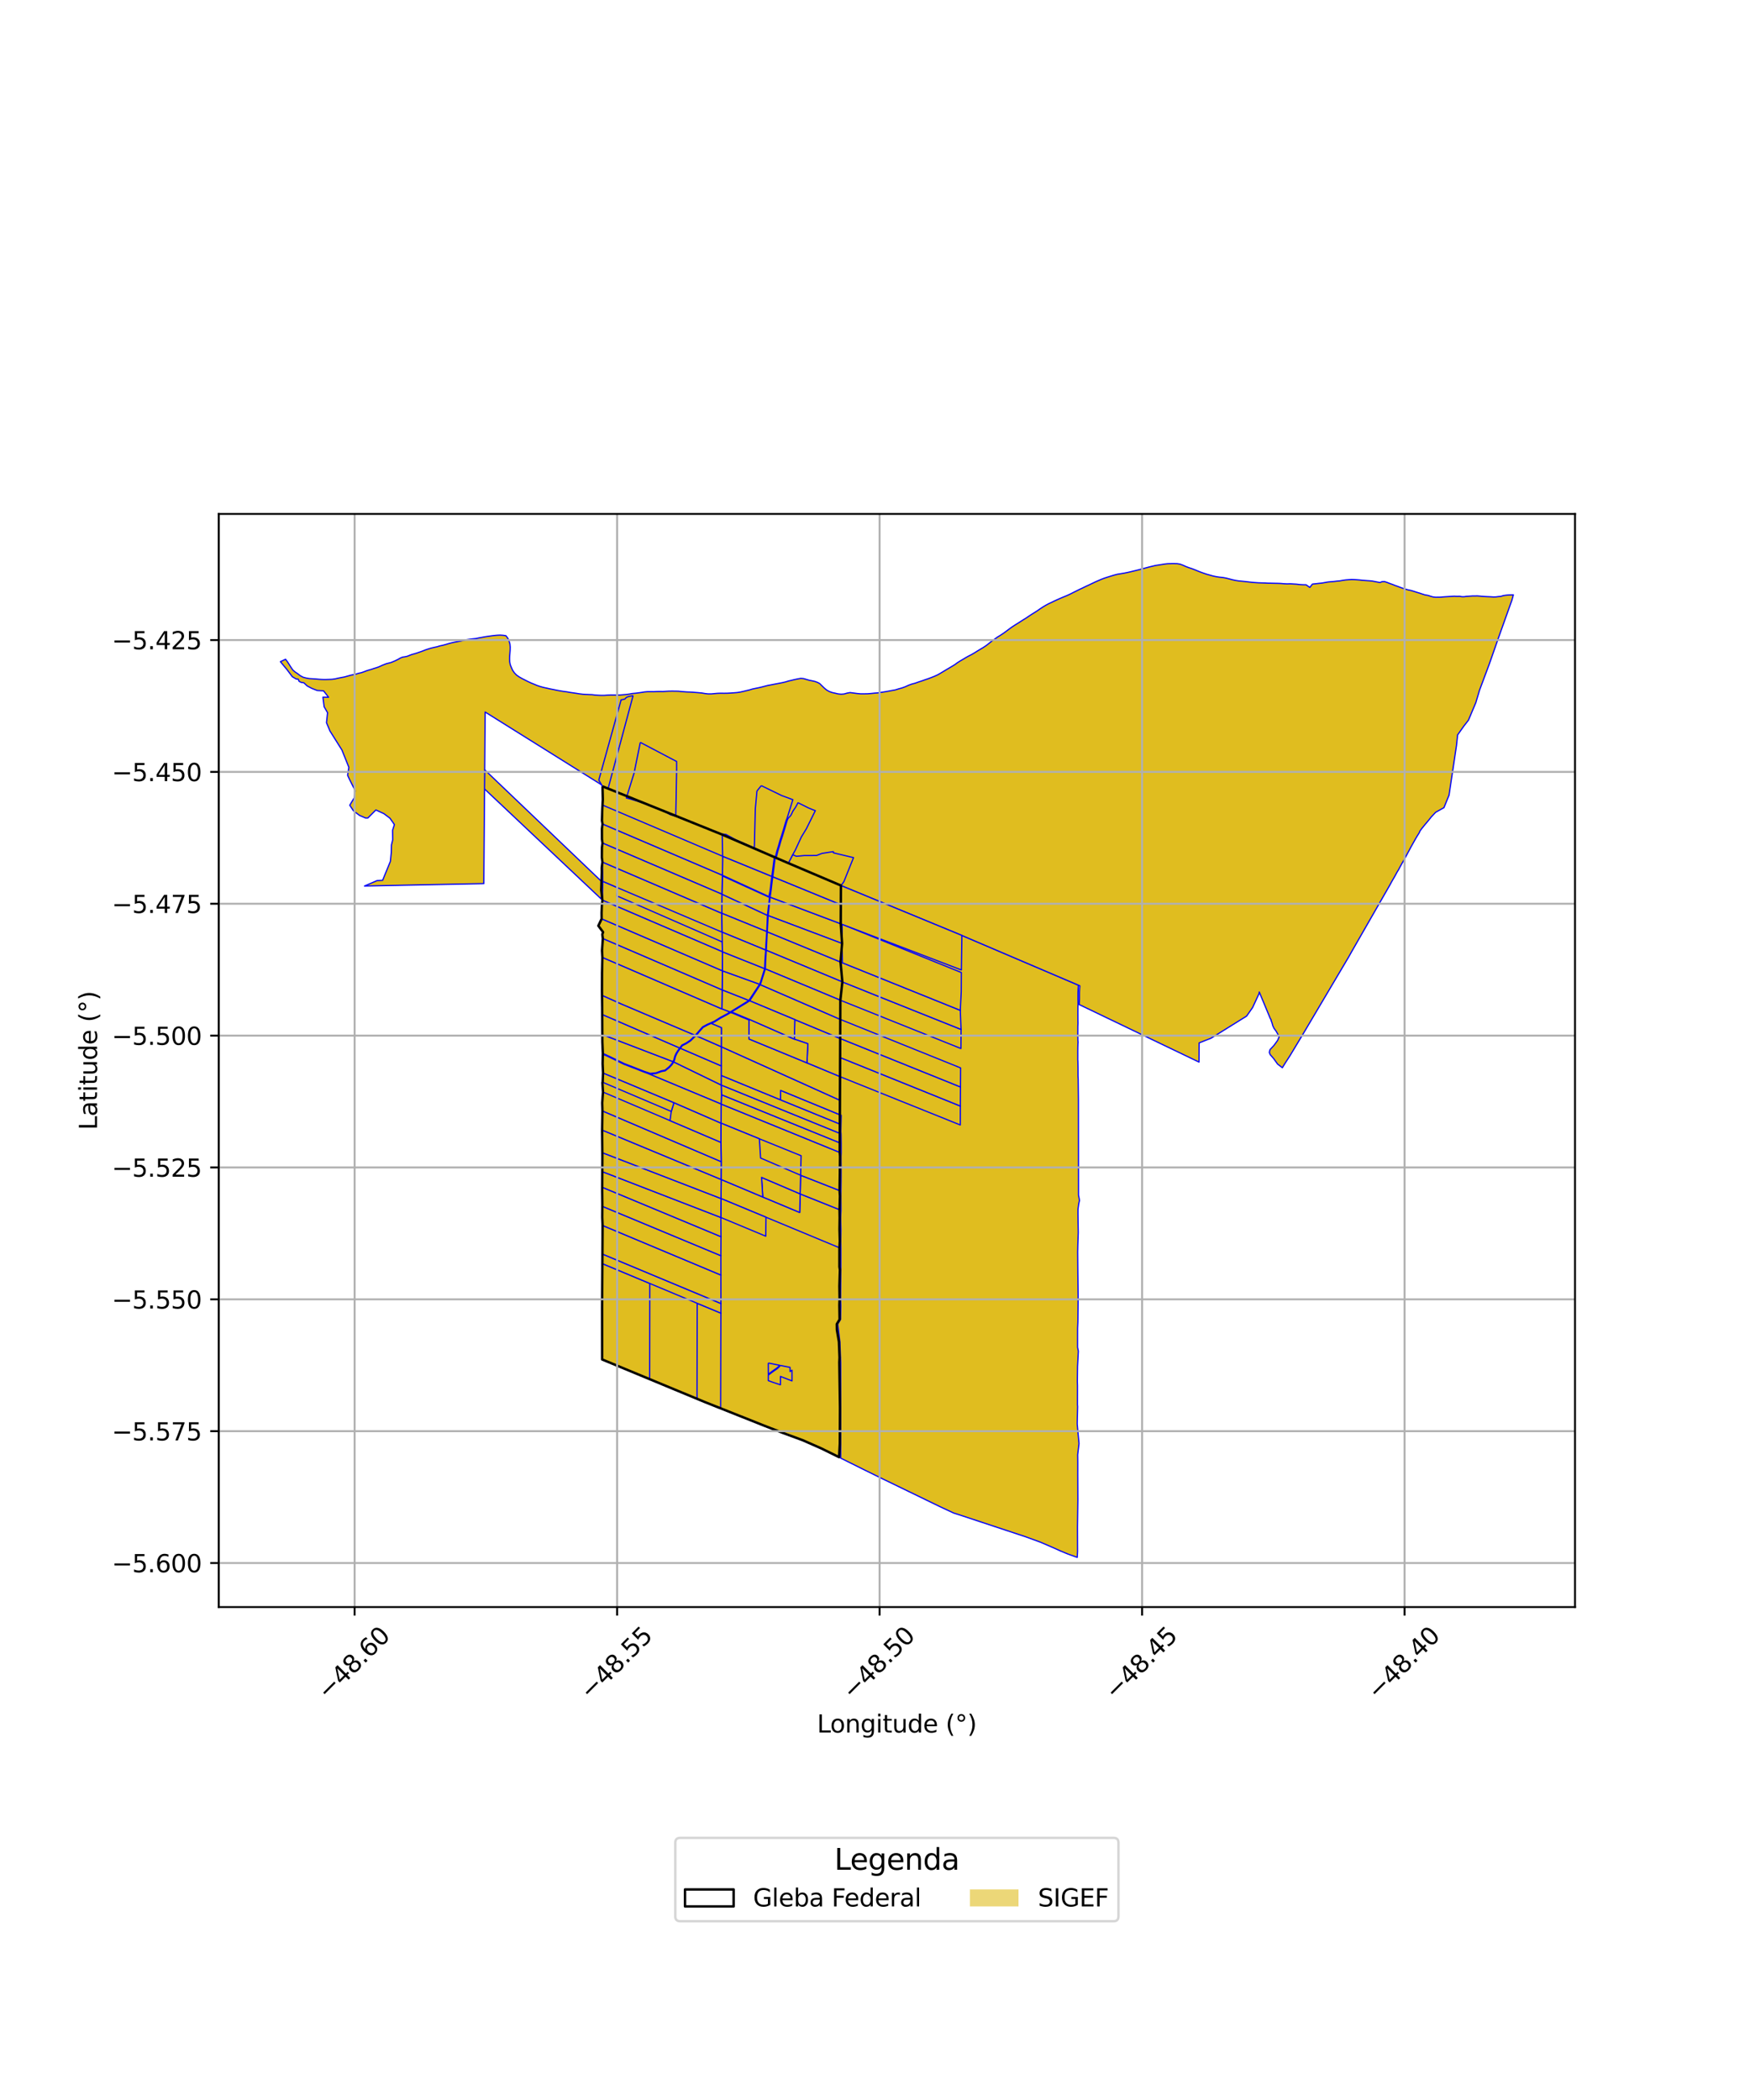 <?xml version="1.0" encoding="utf-8" standalone="no"?>
<!DOCTYPE svg PUBLIC "-//W3C//DTD SVG 1.1//EN"
  "http://www.w3.org/Graphics/SVG/1.1/DTD/svg11.dtd">
<svg xmlns:xlink="http://www.w3.org/1999/xlink" width="720pt" height="864pt" viewBox="0 0 720 864" xmlns="http://www.w3.org/2000/svg" version="1.1">
 <defs>
  <style type="text/css">*{stroke-linejoin: round; stroke-linecap: butt}</style>
 </defs>
 <g id="figure_1">
  <g id="patch_1">
   <path d="M 0 864 
L 720 864 
L 720 0 
L 0 0 
z
" style="fill: #ffffff"/>
  </g>
  <g id="axes_1">
   <g id="patch_2">
    <path d="M 90 661.201 
L 648 661.201 
L 648 211.439 
L 90 211.439 
z
" style="fill: #ffffff"/>
   </g>
   <g id="PatchCollection_1">
    <path d="M 278.216 567.227 
L 286.698 571.306 
L 286.805 575.498 
L 275.592 570.973 
L 278.216 567.227 
" clip-path="url(#pcd21aa3ddc)" style="fill: #e0bd1f; stroke: #0000ff; stroke-width: 0.5"/>
    <path d="M 296.593 540.27 
L 306.293 544.319 
L 306.258 583.349 
L 297.412 579.837 
L 296.497 579.468 
L 296.593 540.27 
" clip-path="url(#pcd21aa3ddc)" style="fill: #e0bd1f; stroke: #0000ff; stroke-width: 0.5"/>
    <path d="M 316.093 568.03 
L 318.192 568.785 
L 318.007 587.999 
L 316.024 587.205 
L 316.093 568.03 
" clip-path="url(#pcd21aa3ddc)" style="fill: #e0bd1f; stroke: #0000ff; stroke-width: 0.5"/>
    <path d="M 316.046 548.394 
L 325.482 552.331 
L 324.587 553.4 
L 323.898 555.09 
L 322.968 556.997 
L 321.92 559.402 
L 321.093 561.172 
L 320.786 561.72 
L 316.087 560.785 
L 316.046 548.394 
" clip-path="url(#pcd21aa3ddc)" style="fill: #e0bd1f; stroke: #0000ff; stroke-width: 0.5"/>
    <path d="M 325.807 552.495 
L 325.859 563.728 
L 325.042 564.297 
L 325.034 562.567 
L 321.052 561.774 
L 321.357 561.297 
L 322.187 559.522 
L 323.233 557.121 
L 324.165 555.211 
L 324.858 553.512 
L 325.807 552.495 
" clip-path="url(#pcd21aa3ddc)" style="fill: #e0bd1f; stroke: #0000ff; stroke-width: 0.5"/>
    <path d="M 321.109 566.307 
L 325.859 568.145 
L 325.781 590.933 
L 322.109 589.553 
L 318.007 587.999 
L 318.192 568.785 
L 321.083 569.744 
L 321.109 566.307 
" clip-path="url(#pcd21aa3ddc)" style="fill: #e0bd1f; stroke: #0000ff; stroke-width: 0.5"/>
    <path d="M 345.984 364.327 
L 395.738 384.866 
L 443.694 405.334 
L 443.61 406.559 
L 443.518 408.381 
L 443.512 411.145 
L 443.538 413.105 
L 443.476 414.27 
L 443.469 416.768 
L 443.475 419.47 
L 443.507 420.959 
L 443.45 422.287 
L 443.435 425.301 
L 443.463 427.954 
L 443.538 428.833 
L 443.488 429.402 
L 443.443 430.975 
L 443.428 432.541 
L 443.432 434.229 
L 443.424 436.011 
L 443.469 436.63 
L 443.52 439.374 
L 443.528 442.673 
L 443.604 444.08 
L 443.605 444.692 
L 443.692 452.488 
L 443.726 491.729 
L 443.981 492.994 
L 444.119 493.919 
L 443.809 495.329 
L 443.52 497.536 
L 443.516 499.471 
L 443.557 502.952 
L 443.629 507.117 
L 443.455 512.102 
L 443.388 515.057 
L 443.462 523.913 
L 443.582 533.852 
L 443.469 543.983 
L 443.355 546.499 
L 443.348 554.334 
L 443.665 555.896 
L 443.333 562.22 
L 443.258 568.414 
L 443.315 570.072 
L 443.302 577.921 
L 443.366 578.681 
L 443.193 585.738 
L 443.485 589.106 
L 443.939 593.907 
L 443.391 598.494 
L 443.425 601.548 
L 443.421 606.939 
L 443.461 617.227 
L 443.309 628.385 
L 443.344 638.289 
L 443.209 640.757 
L 439.42 639.396 
L 436.479 638.187 
L 433.492 636.839 
L 428.025 634.488 
L 421.911 632.256 
L 414.524 629.811 
L 394.504 623.185 
L 392.326 622.489 
L 386.691 619.862 
L 384.759 618.918 
L 383.563 618.35 
L 373.961 613.691 
L 363.053 608.406 
L 355.538 604.714 
L 345.894 599.918 
L 345.885 560.636 
L 345.802 558.495 
L 345.543 552.038 
L 344.671 544.747 
L 345.829 542.858 
L 345.934 537.173 
L 345.829 534.347 
L 345.955 522.436 
L 345.965 513.618 
L 345.918 510.605 
L 345.985 505.919 
L 345.86 501.076 
L 346.006 497.945 
L 345.97 492.148 
L 345.979 490.068 
L 346.034 485.837 
L 346.052 482.241 
L 346.009 475.753 
L 346.08 474.383 
L 346.083 470.479 
L 346.018 466.544 
L 345.935 465.609 
L 346.098 458.875 
L 345.564 458.65 
L 345.494 452.644 
L 345.608 442.946 
L 345.712 419.404 
L 345.749 411.524 
L 346.568 403.988 
L 345.825 395.811 
L 346.455 388.18 
L 345.904 380.072 
L 345.945 372.207 
L 345.984 364.327 
" clip-path="url(#pcd21aa3ddc)" style="fill: #e0bd1f; stroke: #0000ff; stroke-width: 0.5"/>
    <path d="M 345.643 435.092 
L 395.112 455.065 
L 395.087 462.845 
L 369.745 452.66 
L 369.493 452.558 
L 346.202 443.194 
L 345.604 442.944 
L 345.643 435.092 
" clip-path="url(#pcd21aa3ddc)" style="fill: #e0bd1f; stroke: #0000ff; stroke-width: 0.5"/>
    <path d="M 345.674 427.26 
L 395.177 447.214 
L 395.112 455.065 
L 345.643 435.092 
L 345.674 427.26 
" clip-path="url(#pcd21aa3ddc)" style="fill: #e0bd1f; stroke: #0000ff; stroke-width: 0.5"/>
    <path d="M 345.713 419.402 
L 346.307 419.651 
L 395.226 439.374 
L 395.177 447.214 
L 345.674 427.26 
L 345.713 419.402 
" clip-path="url(#pcd21aa3ddc)" style="fill: #e0bd1f; stroke: #0000ff; stroke-width: 0.5"/>
    <path d="M 325.807 552.495 
L 345.321 560.511 
L 345.456 569.434 
L 345.596 579.172 
L 345.558 587.139 
L 345.531 593.877 
L 345.235 599.526 
L 337.859 595.898 
L 330.242 592.541 
L 325.781 590.933 
L 325.859 568.145 
L 325.859 563.728 
L 325.807 552.495 
" clip-path="url(#pcd21aa3ddc)" style="fill: #e0bd1f; stroke: #0000ff; stroke-width: 0.5"/>
    <path d="M 247.887 323.526 
L 297.135 343.376 
L 318.567 352.724 
L 318.947 352.908 
L 324.351 355.128 
L 345.984 364.327 
L 345.945 372.207 
L 345.904 380.072 
L 346.455 388.18 
L 345.825 395.811 
L 346.568 403.988 
L 345.749 411.524 
L 345.712 419.404 
L 345.608 442.946 
L 345.494 452.644 
L 345.564 458.65 
L 345.554 462.465 
L 345.544 465.598 
L 345.522 466.286 
L 345.51 470.195 
L 345.487 474.136 
L 345.62 475.753 
L 345.452 481.984 
L 345.546 482.36 
L 345.431 489.83 
L 345.58 492.146 
L 345.418 497.697 
L 345.469 501.076 
L 345.397 505.669 
L 345.527 510.606 
L 345.376 513.37 
L 345.383 516.84 
L 345.385 517.076 
L 345.365 521.214 
L 345.562 522.434 
L 345.355 529.097 
L 345.437 534.344 
L 345.344 536.919 
L 345.435 542.851 
L 344.276 544.765 
L 344.316 547.13 
L 345.153 552.042 
L 345.412 558.504 
L 345.321 560.511 
L 345.456 569.434 
L 345.596 579.172 
L 345.558 587.139 
L 345.531 593.877 
L 345.235 599.526 
L 337.859 595.898 
L 330.242 592.541 
L 325.781 590.933 
L 322.109 589.553 
L 318.007 587.999 
L 316.024 587.205 
L 314.366 586.548 
L 306.258 583.349 
L 305.856 583.176 
L 297.412 579.837 
L 296.497 579.468 
L 289.909 576.813 
L 286.805 575.498 
L 281.819 573.459 
L 276.57 571.279 
L 269.929 568.521 
L 267.298 567.506 
L 262.271 565.346 
L 254.1 561.95 
L 247.735 559.319 
L 247.727 557.49 
L 247.785 551.23 
L 247.767 544.975 
L 247.716 537.888 
L 247.763 529.676 
L 247.738 520.855 
L 247.867 519.913 
L 247.874 515.957 
L 247.775 512.373 
L 247.918 504.191 
L 247.784 500.892 
L 247.874 496.336 
L 247.818 495.577 
L 247.758 489.928 
L 247.82 483.422 
L 247.83 475.755 
L 247.725 465.212 
L 247.862 457.067 
L 247.764 453.755 
L 248.075 449.304 
L 247.833 445.413 
L 247.947 445.281 
L 248.094 441.452 
L 247.93 437.588 
L 247.993 433.82 
L 248.018 433.423 
L 247.823 428.727 
L 247.832 425.654 
L 247.738 422.5 
L 247.832 417.414 
L 247.757 414.578 
L 247.685 409.5 
L 247.667 407.833 
L 247.691 400.163 
L 247.833 393.891 
L 247.685 391.069 
L 248.02 386.126 
L 247.792 384.444 
L 248.127 383.503 
L 246.175 380.892 
L 246.8 379.583 
L 247.533 378.028 
L 247.508 375.601 
L 247.602 372.828 
L 247.848 370.372 
L 247.373 366.276 
L 247.483 363.516 
L 247.584 361.008 
L 247.581 358.838 
L 247.564 356.991 
L 247.849 354.682 
L 247.62 352.752 
L 247.602 350.7 
L 247.655 348.674 
L 247.875 346.855 
L 247.664 345.279 
L 247.667 343.079 
L 247.65 340.927 
L 247.895 339.009 
L 247.662 337.617 
L 247.684 336.113 
L 247.699 334.542 
L 247.793 332.876 
L 247.921 331.238 
L 248.011 328.953 
L 248.001 327.104 
L 247.891 325.226 
L 247.887 323.526 
" clip-path="url(#pcd21aa3ddc)" style="fill: #e0bd1f; stroke: #0000ff; stroke-width: 0.5"/>
    <path d="M 286.838 536.214 
L 296.593 540.27 
L 296.497 579.468 
L 289.909 576.813 
L 286.805 575.498 
L 286.767 573.934 
L 286.838 536.214 
" clip-path="url(#pcd21aa3ddc)" style="fill: #e0bd1f; stroke: #0000ff; stroke-width: 0.5"/>
    <path d="M 321.052 561.774 
L 325.034 562.567 
L 325.042 564.297 
L 325.859 563.728 
L 325.859 568.145 
L 321.109 566.307 
L 321.083 569.744 
L 318.192 568.785 
L 316.093 568.03 
L 316.103 565.755 
L 316.599 565.389 
L 317.614 564.624 
L 318.613 563.902 
L 319.664 563.188 
L 320.459 562.499 
L 321.052 561.774 
" clip-path="url(#pcd21aa3ddc)" style="fill: #e0bd1f; stroke: #0000ff; stroke-width: 0.5"/>
    <path d="M 247.867 519.913 
L 267.356 528.064 
L 267.298 567.506 
L 262.271 565.346 
L 254.1 561.95 
L 247.735 559.319 
L 247.727 557.49 
L 247.785 551.23 
L 247.767 544.975 
L 247.716 537.888 
L 247.763 529.676 
L 247.738 520.855 
L 247.867 519.913 
" clip-path="url(#pcd21aa3ddc)" style="fill: #e0bd1f; stroke: #0000ff; stroke-width: 0.5"/>
    <path d="M 316.087 560.785 
L 320.786 561.72 
L 320.268 562.276 
L 319.486 562.954 
L 318.446 563.661 
L 317.443 564.386 
L 316.424 565.153 
L 316.107 565.466 
L 316.087 560.785 
" clip-path="url(#pcd21aa3ddc)" style="fill: #e0bd1f; stroke: #0000ff; stroke-width: 0.5"/>
    <path d="M 247.874 515.957 
L 296.603 536.297 
L 296.593 540.27 
L 286.838 536.214 
L 277.097 532.137 
L 267.356 528.064 
L 247.867 519.913 
L 247.874 515.957 
" clip-path="url(#pcd21aa3ddc)" style="fill: #e0bd1f; stroke: #0000ff; stroke-width: 0.5"/>
    <path d="M 247.918 504.191 
L 296.589 524.592 
L 296.603 536.297 
L 247.874 515.957 
L 247.775 512.373 
L 247.918 504.191 
" clip-path="url(#pcd21aa3ddc)" style="fill: #e0bd1f; stroke: #0000ff; stroke-width: 0.5"/>
    <path d="M 247.874 496.336 
L 296.584 516.626 
L 296.589 524.592 
L 247.918 504.191 
L 247.784 500.892 
L 247.874 496.336 
" clip-path="url(#pcd21aa3ddc)" style="fill: #e0bd1f; stroke: #0000ff; stroke-width: 0.5"/>
    <path d="M 247.777 488.467 
L 296.637 508.815 
L 296.584 516.626 
L 247.874 496.336 
L 247.8 492.581 
L 247.777 488.467 
" clip-path="url(#pcd21aa3ddc)" style="fill: #e0bd1f; stroke: #0000ff; stroke-width: 0.5"/>
    <path d="M 296.735 485.289 
L 313.832 492.485 
L 329.021 498.844 
L 329.213 491.209 
L 345.418 497.697 
L 345.469 501.076 
L 345.397 505.669 
L 345.527 510.606 
L 345.376 513.37 
L 315.157 500.805 
L 296.644 493.116 
L 296.735 485.289 
" clip-path="url(#pcd21aa3ddc)" style="fill: #e0bd1f; stroke: #0000ff; stroke-width: 0.5"/>
    <path d="M 247.825 482.05 
L 296.582 500.906 
L 296.637 508.815 
L 247.777 488.467 
L 247.822 484.643 
L 247.825 482.05 
" clip-path="url(#pcd21aa3ddc)" style="fill: #e0bd1f; stroke: #0000ff; stroke-width: 0.5"/>
    <path d="M 296.644 493.116 
L 315.157 500.805 
L 315.055 508.603 
L 296.582 500.906 
L 296.644 493.116 
" clip-path="url(#pcd21aa3ddc)" style="fill: #e0bd1f; stroke: #0000ff; stroke-width: 0.5"/>
    <path d="M 247.828 474.246 
L 296.644 493.116 
L 296.582 500.906 
L 247.825 482.05 
L 247.827 480.683 
L 247.858 477.483 
L 247.828 474.246 
" clip-path="url(#pcd21aa3ddc)" style="fill: #e0bd1f; stroke: #0000ff; stroke-width: 0.5"/>
    <path d="M 313.329 484.418 
L 329.213 491.209 
L 329.021 498.844 
L 313.832 492.485 
L 313.329 484.418 
" clip-path="url(#pcd21aa3ddc)" style="fill: #e0bd1f; stroke: #0000ff; stroke-width: 0.5"/>
    <path d="M 329.403 483.537 
L 345.431 489.83 
L 345.58 492.146 
L 345.418 497.697 
L 329.213 491.209 
L 329.403 483.537 
" clip-path="url(#pcd21aa3ddc)" style="fill: #e0bd1f; stroke: #0000ff; stroke-width: 0.5"/>
    <path d="M 247.741 464.941 
L 296.735 485.289 
L 296.644 493.116 
L 247.828 474.246 
L 247.765 471.256 
L 247.765 468.003 
L 247.741 464.941 
" clip-path="url(#pcd21aa3ddc)" style="fill: #e0bd1f; stroke: #0000ff; stroke-width: 0.5"/>
    <path d="M 296.712 454.247 
L 345.487 474.136 
L 345.62 475.753 
L 345.452 481.984 
L 345.546 482.36 
L 345.431 489.83 
L 329.403 483.537 
L 329.604 475.503 
L 312.426 468.541 
L 296.681 462.113 
L 296.712 454.247 
" clip-path="url(#pcd21aa3ddc)" style="fill: #e0bd1f; stroke: #0000ff; stroke-width: 0.5"/>
    <path d="M 247.862 457.067 
L 296.799 477.982 
L 296.735 485.289 
L 247.741 464.941 
L 247.765 461.174 
L 247.862 457.067 
" clip-path="url(#pcd21aa3ddc)" style="fill: #e0bd1f; stroke: #0000ff; stroke-width: 0.5"/>
    <path d="M 248.075 449.304 
L 275.674 461.064 
L 296.643 470.024 
L 296.799 477.982 
L 247.862 457.067 
L 247.764 453.755 
L 248.075 449.304 
" clip-path="url(#pcd21aa3ddc)" style="fill: #e0bd1f; stroke: #0000ff; stroke-width: 0.5"/>
    <path d="M 296.844 450.402 
L 345.51 470.195 
L 345.487 474.136 
L 296.712 454.247 
L 296.844 450.402 
" clip-path="url(#pcd21aa3ddc)" style="fill: #e0bd1f; stroke: #0000ff; stroke-width: 0.5"/>
    <path d="M 296.734 446.416 
L 345.522 466.286 
L 345.51 470.195 
L 296.844 450.402 
L 296.734 446.416 
" clip-path="url(#pcd21aa3ddc)" style="fill: #e0bd1f; stroke: #0000ff; stroke-width: 0.5"/>
    <path d="M 277.286 453.672 
L 296.681 462.113 
L 296.643 470.024 
L 275.674 461.064 
L 276.178 457.279 
L 277.286 453.672 
" clip-path="url(#pcd21aa3ddc)" style="fill: #e0bd1f; stroke: #0000ff; stroke-width: 0.5"/>
    <path d="M 296.741 442.464 
L 321.112 452.496 
L 345.554 462.465 
L 345.544 465.598 
L 345.522 466.286 
L 296.734 446.416 
L 296.741 442.464 
" clip-path="url(#pcd21aa3ddc)" style="fill: #e0bd1f; stroke: #0000ff; stroke-width: 0.5"/>
    <path d="M 321.166 448.614 
L 345.564 458.65 
L 345.554 462.465 
L 321.112 452.496 
L 321.166 448.614 
" clip-path="url(#pcd21aa3ddc)" style="fill: #e0bd1f; stroke: #0000ff; stroke-width: 0.5"/>
    <path d="M 296.766 430.659 
L 345.494 452.644 
L 345.564 458.65 
L 321.166 448.614 
L 321.112 452.496 
L 296.741 442.464 
L 296.748 438.542 
L 296.766 430.659 
" clip-path="url(#pcd21aa3ddc)" style="fill: #e0bd1f; stroke: #0000ff; stroke-width: 0.5"/>
    <path d="M 248.094 441.452 
L 277.286 453.672 
L 276.178 457.279 
L 247.947 445.281 
L 248.094 441.452 
" clip-path="url(#pcd21aa3ddc)" style="fill: #e0bd1f; stroke: #0000ff; stroke-width: 0.5"/>
    <path d="M 277.203 436.917 
L 296.734 446.416 
L 296.844 450.402 
L 296.712 454.247 
L 266.392 441.596 
L 267.593 441.923 
L 270 441.663 
L 272.123 440.871 
L 273.724 440.558 
L 275.454 439.144 
L 276.448 438.062 
L 277.203 436.917 
" clip-path="url(#pcd21aa3ddc)" style="fill: #e0bd1f; stroke: #0000ff; stroke-width: 0.5"/>
    <path d="M 300.546 416.62 
L 300.94 416.699 
L 301.314 416.8 
L 301.768 416.982 
L 302.255 417.19 
L 302.873 417.447 
L 303.359 417.66 
L 303.842 417.865 
L 304.31 418.048 
L 304.772 418.259 
L 305.326 418.494 
L 305.919 418.741 
L 306.372 418.911 
L 306.775 419.081 
L 307.105 419.216 
L 307.528 419.426 
L 307.874 419.516 
L 308.185 419.665 
L 308.138 427.464 
L 331.996 437.295 
L 345.608 442.946 
L 345.494 452.644 
L 296.766 430.659 
L 296.799 422.831 
L 292.584 421.059 
L 293.989 420.447 
L 296.507 418.872 
L 299.245 417.41 
L 300.546 416.62 
" clip-path="url(#pcd21aa3ddc)" style="fill: #e0bd1f; stroke: #0000ff; stroke-width: 0.5"/>
    <path d="M 279.91 431.287 
L 296.748 438.542 
L 296.741 442.464 
L 296.734 446.416 
L 277.203 436.917 
L 277.569 435.986 
L 277.916 434.637 
L 278.448 433.477 
L 279.092 432.448 
L 279.91 431.287 
" clip-path="url(#pcd21aa3ddc)" style="fill: #e0bd1f; stroke: #0000ff; stroke-width: 0.5"/>
    <path d="M 327 419.493 
L 345.674 427.26 
L 345.604 442.944 
L 345.608 442.946 
L 332.004 437.282 
L 332.364 429.417 
L 326.829 427.543 
L 327 419.493 
" clip-path="url(#pcd21aa3ddc)" style="fill: #e0bd1f; stroke: #0000ff; stroke-width: 0.5"/>
    <path d="M 247.832 425.654 
L 276.931 436.8 
L 276.234 437.862 
L 275.253 438.929 
L 273.596 440.283 
L 272.044 440.587 
L 269.933 441.375 
L 267.562 441.631 
L 264.989 440.771 
L 261.101 439.242 
L 256.77 437.571 
L 254.302 436.366 
L 251.684 435.091 
L 249.285 433.951 
L 248.018 433.423 
L 247.823 428.727 
L 247.832 425.654 
" clip-path="url(#pcd21aa3ddc)" style="fill: #e0bd1f; stroke: #0000ff; stroke-width: 0.5"/>
    <path d="M 247.993 433.82 
L 249.16 434.217 
L 251.557 435.356 
L 254.174 436.631 
L 256.653 437.842 
L 260.995 439.516 
L 264.882 441.044 
L 266.392 441.596 
L 296.712 454.247 
L 296.681 462.113 
L 277.286 453.672 
L 248.094 441.452 
L 247.93 437.588 
L 247.993 433.82 
" clip-path="url(#pcd21aa3ddc)" style="fill: #e0bd1f; stroke: #0000ff; stroke-width: 0.5"/>
    <path d="M 296.681 462.113 
L 312.426 468.541 
L 312.924 476.447 
L 329.403 483.537 
L 329.213 491.209 
L 313.329 484.418 
L 313.832 492.485 
L 296.735 485.289 
L 296.799 477.982 
L 296.643 470.024 
L 296.681 462.113 
" clip-path="url(#pcd21aa3ddc)" style="fill: #e0bd1f; stroke: #0000ff; stroke-width: 0.5"/>
    <path d="M 316.847 369.108 
L 345.904 380.072 
L 346.474 380.291 
L 346.455 388.18 
L 316.043 376.7 
L 316.847 369.108 
" clip-path="url(#pcd21aa3ddc)" style="fill: #e0bd1f; stroke: #0000ff; stroke-width: 0.5"/>
    <path d="M 315.668 383.381 
L 345.825 395.811 
L 346.568 403.988 
L 315.272 390.979 
L 315.397 388.824 
L 315.668 383.381 
" clip-path="url(#pcd21aa3ddc)" style="fill: #e0bd1f; stroke: #0000ff; stroke-width: 0.5"/>
    <path d="M 199.389 316.695 
L 247.44 362.609 
L 247.378 369.888 
L 199.326 324.576 
L 199.389 316.695 
" clip-path="url(#pcd21aa3ddc)" style="fill: #e0bd1f; stroke: #0000ff; stroke-width: 0.5"/>
    <path d="M 346.568 403.988 
L 395.415 423.539 
L 395.354 431.396 
L 345.749 411.524 
L 346.568 403.988 
" clip-path="url(#pcd21aa3ddc)" style="fill: #e0bd1f; stroke: #0000ff; stroke-width: 0.5"/>
    <path d="M 345.825 395.811 
L 395.101 415.686 
L 395.415 423.539 
L 346.568 403.988 
L 345.825 395.811 
" clip-path="url(#pcd21aa3ddc)" style="fill: #e0bd1f; stroke: #0000ff; stroke-width: 0.5"/>
    <path d="M 346.474 380.291 
L 395.534 400.133 
L 395.49 407.966 
L 395.101 415.686 
L 346.594 396.121 
L 346.455 388.18 
L 346.474 380.291 
" clip-path="url(#pcd21aa3ddc)" style="fill: #e0bd1f; stroke: #0000ff; stroke-width: 0.5"/>
    <path d="M 481.722 231.888 
L 483.021 231.883 
L 484.29 231.898 
L 485.498 232.089 
L 486.722 232.559 
L 487.885 233.081 
L 489.097 233.538 
L 490.346 233.947 
L 491.575 234.417 
L 492.793 234.921 
L 494.022 235.404 
L 495.268 235.853 
L 496.507 236.264 
L 497.774 236.616 
L 499.056 236.974 
L 500.379 237.256 
L 501.71 237.462 
L 503.053 237.598 
L 504.386 237.833 
L 505.701 238.168 
L 507.015 238.516 
L 508.345 238.797 
L 509.681 239.008 
L 511.028 239.137 
L 512.369 239.273 
L 513.704 239.427 
L 515.029 239.579 
L 516.351 239.687 
L 517.682 239.778 
L 519.008 239.821 
L 520.331 239.856 
L 521.651 239.932 
L 522.975 239.951 
L 524.295 239.984 
L 525.608 240.009 
L 526.92 240.051 
L 528.221 240.16 
L 529.531 240.229 
L 530.836 240.185 
L 532.138 240.269 
L 533.436 240.341 
L 534.73 240.503 
L 536.029 240.584 
L 537.339 240.595 
L 538.891 241.674 
L 539.965 240.31 
L 541.273 240.171 
L 542.555 240.023 
L 543.835 239.897 
L 545.07 239.682 
L 546.304 239.462 
L 547.549 239.341 
L 548.79 239.247 
L 550.041 239.094 
L 551.298 238.974 
L 552.512 238.748 
L 553.724 238.591 
L 554.922 238.5 
L 556.068 238.424 
L 557.14 238.455 
L 558.219 238.527 
L 559.315 238.609 
L 560.473 238.728 
L 561.531 238.813 
L 562.559 238.888 
L 563.635 238.966 
L 564.622 239.071 
L 565.528 239.246 
L 566.607 239.455 
L 567.78 239.676 
L 568.598 239.32 
L 569.615 239.274 
L 570.682 239.626 
L 571.983 240.129 
L 573.054 240.504 
L 573.921 240.863 
L 574.806 241.172 
L 575.897 241.584 
L 577.021 241.994 
L 578.154 242.367 
L 579.322 242.693 
L 580.512 242.943 
L 581.671 243.285 
L 582.843 243.665 
L 584.006 244.008 
L 585.115 244.387 
L 586.268 244.757 
L 587.505 244.971 
L 588.661 245.34 
L 589.666 245.613 
L 590.665 245.715 
L 591.671 245.708 
L 592.75 245.688 
L 593.732 245.585 
L 594.869 245.505 
L 596.097 245.43 
L 597.306 245.358 
L 598.346 245.3 
L 599.438 245.357 
L 600.552 245.319 
L 601.379 245.485 
L 601.898 245.511 
L 602.561 245.479 
L 603.199 245.367 
L 604.094 245.313 
L 604.98 245.262 
L 605.859 245.203 
L 606.779 245.213 
L 607.75 245.176 
L 608.793 245.257 
L 609.89 245.359 
L 611.037 245.433 
L 612.189 245.486 
L 613.305 245.53 
L 614.357 245.604 
L 615.419 245.585 
L 616.44 245.45 
L 617.472 245.368 
L 618.526 245.052 
L 619.575 244.896 
L 620.587 244.805 
L 621.619 244.758 
L 622.636 244.742 
L 622.043 246.921 
L 616.707 261.872 
L 612.694 273.331 
L 608.704 284.019 
L 607.209 289.059 
L 604.163 296.302 
L 602.303 298.692 
L 599.696 302.364 
L 599.237 306.763 
L 596.177 327.152 
L 594.081 332.297 
L 590.673 334.196 
L 588.842 336.142 
L 588.221 336.935 
L 587.555 337.749 
L 586.326 339.208 
L 585.61 340.09 
L 584.925 340.93 
L 584.235 341.882 
L 583.88 342.688 
L 582.983 344.117 
L 582.37 345.15 
L 581.876 346.042 
L 581.25 347.152 
L 580.758 348.032 
L 580.267 348.916 
L 579.802 349.819 
L 579.299 350.729 
L 578.799 351.665 
L 578.323 352.568 
L 577.878 353.369 
L 577.373 354.273 
L 576.842 355.177 
L 576.395 355.99 
L 575.892 356.907 
L 575.425 357.797 
L 574.884 358.669 
L 574.457 359.446 
L 573.969 360.338 
L 573.518 361.127 
L 573.082 361.874 
L 572.636 362.646 
L 571.7 364.355 
L 555.989 391.75 
L 554.903 393.693 
L 536.104 425.439 
L 530.726 434.366 
L 528.704 437.482 
L 527.602 439.286 
L 525.644 437.803 
L 524.03 435.543 
L 522.601 433.912 
L 522.225 432.979 
L 522.521 431.844 
L 524.136 430.116 
L 525.628 428.079 
L 526.256 426.59 
L 525.843 425.689 
L 525.063 424.313 
L 524.173 423.092 
L 523.662 422.013 
L 523.288 420.672 
L 523.026 420.045 
L 522.929 419.468 
L 522.676 419.158 
L 518.095 408.134 
L 517.999 408.812 
L 515.371 414.51 
L 512.89 418.055 
L 498.256 427.151 
L 493.36 429.07 
L 493.314 436.976 
L 443.986 413.292 
L 444.097 411.146 
L 444.102 408.397 
L 444.194 406.589 
L 444.274 405.596 
L 443.694 405.334 
L 395.738 384.866 
L 345.984 364.327 
L 324.351 355.128 
L 318.947 352.908 
L 318.567 352.724 
L 297.135 343.376 
L 247.887 323.526 
L 247.532 322.924 
L 199.605 292.949 
L 199.051 363.545 
L 149.959 364.537 
L 155.127 362.31 
L 157.422 362.172 
L 160.61 354.401 
L 160.973 350.723 
L 161.054 347.631 
L 161.575 345.478 
L 161.508 341.645 
L 162.275 339.254 
L 160.425 336.627 
L 157.93 334.754 
L 154.65 333.24 
L 151.341 336.555 
L 150.432 336.568 
L 147.932 335.482 
L 145.433 333.613 
L 143.898 331.29 
L 145.763 328.189 
L 146.142 325.341 
L 143.661 320.388 
L 143.009 318.963 
L 143.529 315.694 
L 140.688 308.606 
L 135.752 300.743 
L 134.33 297.334 
L 134.763 293.216 
L 133.352 290.782 
L 132.858 286.848 
L 135.193 286.872 
L 133.117 284.234 
L 130.515 284.091 
L 128.267 283.209 
L 126.394 282.225 
L 125.017 280.931 
L 123.926 280.763 
L 123.037 280.306 
L 122.694 279.45 
L 121.819 279.34 
L 120.264 278.409 
L 118.02 275.421 
L 115.364 272.225 
L 117.475 271.245 
L 118.233 272.223 
L 118.905 273.274 
L 119.528 274.264 
L 120.009 274.979 
L 120.472 275.66 
L 121.433 276.479 
L 122.521 277.218 
L 123.554 278.016 
L 124.703 278.625 
L 125.961 278.959 
L 127.254 279.19 
L 128.573 279.274 
L 129.892 279.357 
L 131.211 279.479 
L 132.534 279.555 
L 133.86 279.578 
L 135.202 279.533 
L 136.529 279.496 
L 137.843 279.317 
L 139.126 279.021 
L 140.419 278.763 
L 141.706 278.523 
L 142.915 278.189 
L 144.108 277.86 
L 145.308 277.594 
L 146.492 277.327 
L 147.553 277.007 
L 148.647 276.768 
L 149.694 276.408 
L 150.769 275.994 
L 151.862 275.649 
L 152.848 275.374 
L 153.825 275.029 
L 154.699 274.771 
L 155.513 274.498 
L 156.386 274.137 
L 157.198 273.745 
L 158.029 273.417 
L 158.985 273.051 
L 159.98 272.808 
L 160.879 272.577 
L 161.675 272.249 
L 162.413 271.935 
L 163.038 271.639 
L 163.813 271.254 
L 164.702 270.735 
L 165.65 270.353 
L 166.585 270.224 
L 167.519 270.019 
L 168.476 269.646 
L 169.459 269.273 
L 170.483 268.998 
L 171.548 268.669 
L 172.643 268.286 
L 173.753 267.896 
L 174.927 267.436 
L 176.12 267.035 
L 177.336 266.657 
L 178.552 266.369 
L 179.771 266.111 
L 180.965 265.745 
L 182.195 265.486 
L 183.409 265.154 
L 184.613 264.779 
L 185.83 264.464 
L 187.055 264.204 
L 188.283 263.981 
L 189.529 263.739 
L 190.772 263.469 
L 192.009 263.162 
L 193.283 262.966 
L 194.555 262.83 
L 195.791 262.704 
L 197.023 262.452 
L 198.244 262.239 
L 199.475 262.008 
L 200.724 261.815 
L 201.98 261.64 
L 203.229 261.478 
L 204.481 261.357 
L 205.745 261.298 
L 206.987 261.38 
L 208.162 261.554 
L 208.921 262.579 
L 209.447 263.746 
L 209.801 264.97 
L 209.913 266.233 
L 209.884 267.52 
L 209.783 268.828 
L 209.684 270.044 
L 209.657 271.126 
L 209.707 272.294 
L 209.936 273.486 
L 210.394 274.626 
L 210.907 275.783 
L 211.648 276.847 
L 212.563 277.78 
L 213.648 278.525 
L 214.805 279.184 
L 216.007 279.791 
L 217.21 280.393 
L 218.432 280.979 
L 219.696 281.487 
L 220.959 282.016 
L 222.255 282.451 
L 223.585 282.825 
L 224.954 283.119 
L 226.32 283.431 
L 227.69 283.69 
L 229.085 283.986 
L 230.488 284.251 
L 231.873 284.474 
L 233.239 284.65 
L 234.566 284.889 
L 235.878 285.072 
L 237.176 285.261 
L 238.467 285.471 
L 239.752 285.624 
L 241.036 285.707 
L 242.324 285.765 
L 243.605 285.805 
L 244.872 285.967 
L 246.147 286.055 
L 247.43 286.106 
L 248.708 286.09 
L 249.987 285.994 
L 251.271 285.935 
L 252.561 285.942 
L 253.848 285.963 
L 255.131 285.939 
L 256.403 285.825 
L 257.672 285.725 
L 258.94 285.549 
L 260.195 285.321 
L 261.456 285.214 
L 262.715 285.056 
L 263.965 284.886 
L 265.209 284.681 
L 266.453 284.581 
L 267.691 284.576 
L 268.909 284.593 
L 270.169 284.523 
L 271.436 284.496 
L 272.706 284.526 
L 273.986 284.436 
L 275.262 284.368 
L 276.558 284.357 
L 277.849 284.367 
L 279.151 284.4 
L 280.452 284.539 
L 281.752 284.634 
L 282.709 284.699 
L 283.662 284.724 
L 284.927 284.794 
L 286.191 284.898 
L 287.472 285.001 
L 288.765 285.119 
L 290.038 285.339 
L 291.337 285.489 
L 292.632 285.494 
L 293.898 285.365 
L 295.189 285.254 
L 296.54 285.21 
L 297.918 285.23 
L 299.285 285.208 
L 300.646 285.135 
L 301.999 285.039 
L 303.331 284.933 
L 304.636 284.731 
L 305.909 284.446 
L 307.165 284.137 
L 308.401 283.836 
L 309.618 283.47 
L 310.856 283.215 
L 312.112 282.965 
L 313.358 282.672 
L 314.59 282.35 
L 315.816 282.028 
L 317.055 281.799 
L 318.29 281.557 
L 319.522 281.326 
L 320.754 281.091 
L 322.002 280.842 
L 323.247 280.539 
L 324.479 280.163 
L 325.728 279.883 
L 326.975 279.585 
L 328.226 279.323 
L 329.456 279.101 
L 330.624 279.196 
L 331.783 279.538 
L 332.932 279.874 
L 334.122 280.099 
L 335.292 280.364 
L 336.444 280.797 
L 337.279 281.263 
L 338.214 282.189 
L 339.142 283.093 
L 340.122 283.909 
L 341.221 284.524 
L 342.387 284.937 
L 343.608 285.198 
L 344.827 285.487 
L 346.053 285.61 
L 347.302 285.517 
L 348.472 285.177 
L 349.724 284.944 
L 351.181 285.131 
L 352.616 285.322 
L 354.045 285.459 
L 355.493 285.467 
L 356.938 285.436 
L 358.376 285.319 
L 359.814 285.17 
L 361.26 285.064 
L 362.691 284.835 
L 364.126 284.615 
L 365.563 284.364 
L 366.985 284.086 
L 368.395 283.831 
L 369.765 283.402 
L 371.135 283.029 
L 372.485 282.537 
L 373.787 281.937 
L 375.142 281.445 
L 376.516 281.088 
L 377.858 280.603 
L 379.199 280.162 
L 380.538 279.693 
L 381.888 279.237 
L 383.221 278.732 
L 384.524 278.215 
L 385.788 277.641 
L 386.984 276.951 
L 388.169 276.244 
L 389.341 275.529 
L 390.526 274.835 
L 391.697 274.14 
L 392.844 273.433 
L 393.929 272.645 
L 395.044 271.934 
L 396.171 271.279 
L 397.266 270.617 
L 398.415 269.971 
L 399.66 269.335 
L 400.859 268.641 
L 402.08 267.878 
L 403.314 267.134 
L 404.534 266.403 
L 405.729 265.611 
L 406.872 264.723 
L 408.009 263.816 
L 409.195 262.962 
L 410.373 262.122 
L 411.602 261.371 
L 412.793 260.585 
L 413.937 259.756 
L 415.052 258.912 
L 416.196 258.076 
L 417.384 257.292 
L 418.583 256.538 
L 419.785 255.78 
L 420.981 255.011 
L 422.179 254.273 
L 423.341 253.486 
L 424.503 252.724 
L 425.673 251.998 
L 426.827 251.263 
L 427.935 250.477 
L 429.073 249.734 
L 430.223 249.045 
L 431.411 248.402 
L 432.603 247.851 
L 433.787 247.27 
L 435.03 246.711 
L 436.273 246.149 
L 437.577 245.594 
L 438.902 245.067 
L 440.202 244.469 
L 441.496 243.812 
L 442.811 243.163 
L 444.107 242.513 
L 445.412 241.908 
L 446.686 241.289 
L 447.938 240.711 
L 449.169 240.122 
L 450.393 239.537 
L 451.622 238.991 
L 452.893 238.44 
L 454.208 237.927 
L 455.52 237.495 
L 456.851 237.079 
L 458.224 236.659 
L 459.685 236.276 
L 461.183 236.031 
L 462.633 235.782 
L 464.09 235.487 
L 465.544 235.149 
L 466.996 234.801 
L 468.432 234.452 
L 469.856 234.063 
L 471.266 233.684 
L 472.656 233.309 
L 474.078 232.97 
L 475.354 232.67 
L 477.922 232.261 
L 479.16 232.057 
L 480.406 231.919 
L 481.722 231.888 
" clip-path="url(#pcd21aa3ddc)" style="fill: #e0bd1f; stroke: #0000ff; stroke-width: 0.5"/>
    <path d="M 312.787 405.113 
L 345.712 419.404 
L 345.674 427.26 
L 327 419.493 
L 308.446 411.758 
L 312.787 405.113 
" clip-path="url(#pcd21aa3ddc)" style="fill: #e0bd1f; stroke: #0000ff; stroke-width: 0.5"/>
    <path d="M 297.121 407.263 
L 308.117 411.611 
L 300.348 416.412 
L 296.995 415.098 
L 297.045 412.87 
L 297.121 407.263 
" clip-path="url(#pcd21aa3ddc)" style="fill: #e0bd1f; stroke: #0000ff; stroke-width: 0.5"/>
    <path d="M 297.196 399.409 
L 312.513 404.944 
L 308.117 411.611 
L 297.121 407.263 
L 297.196 399.409 
" clip-path="url(#pcd21aa3ddc)" style="fill: #e0bd1f; stroke: #0000ff; stroke-width: 0.5"/>
    <path d="M 315.272 390.979 
L 346.568 403.988 
L 345.749 411.524 
L 314.892 398.652 
L 315.001 395.302 
L 315.152 393.093 
L 315.272 390.979 
" clip-path="url(#pcd21aa3ddc)" style="fill: #e0bd1f; stroke: #0000ff; stroke-width: 0.5"/>
    <path d="M 345.984 364.327 
L 346.48 364.542 
L 395.738 384.866 
L 395.637 392.293 
L 395.544 399.072 
L 345.904 380.072 
L 345.945 372.207 
L 345.984 364.327 
" clip-path="url(#pcd21aa3ddc)" style="fill: #e0bd1f; stroke: #0000ff; stroke-width: 0.5"/>
    <path d="M 316.043 376.7 
L 346.455 388.18 
L 345.825 395.811 
L 315.668 383.381 
L 316.043 376.7 
" clip-path="url(#pcd21aa3ddc)" style="fill: #e0bd1f; stroke: #0000ff; stroke-width: 0.5"/>
    <path d="M 248.028 362.612 
L 253.995 365.192 
L 253.903 367.158 
L 253.733 368.641 
L 254.935 369.083 
L 297.092 387.517 
L 297.222 391.592 
L 247.848 370.372 
L 247.888 368.409 
L 247.936 366.442 
L 247.983 364.465 
L 248.028 362.612 
" clip-path="url(#pcd21aa3ddc)" style="fill: #e0bd1f; stroke: #0000ff; stroke-width: 0.5"/>
    <path d="M 297.019 367.896 
L 315.758 376.608 
L 315.466 383.294 
L 296.989 375.763 
L 297.019 367.896 
" clip-path="url(#pcd21aa3ddc)" style="fill: #e0bd1f; stroke: #0000ff; stroke-width: 0.5"/>
    <path d="M 317.941 360.727 
L 345.945 372.207 
L 345.901 380.068 
L 316.847 369.108 
L 317.223 366.526 
L 317.702 362.429 
L 317.941 360.727 
" clip-path="url(#pcd21aa3ddc)" style="fill: #e0bd1f; stroke: #0000ff; stroke-width: 0.5"/>
    <path d="M 318.947 352.908 
L 324.351 355.128 
L 345.984 364.327 
L 345.945 372.207 
L 317.941 360.727 
L 318.061 359.742 
L 318.333 357.641 
L 318.591 355.593 
L 318.921 352.994 
L 318.947 352.908 
" clip-path="url(#pcd21aa3ddc)" style="fill: #e0bd1f; stroke: #0000ff; stroke-width: 0.5"/>
    <path d="M 297.317 352.287 
L 317.58 360.58 
L 317.315 362.38 
L 316.836 366.48 
L 316.341 368.891 
L 297.242 360.115 
L 297.317 352.287 
" clip-path="url(#pcd21aa3ddc)" style="fill: #e0bd1f; stroke: #0000ff; stroke-width: 0.5"/>
    <path d="M 342.972 350.36 
L 342.891 350.879 
L 351.163 352.851 
L 347.214 362.691 
L 346.547 363.664 
L 345.984 364.327 
L 324.351 355.128 
L 326.141 351.641 
L 327.647 352.302 
L 330.854 352.001 
L 335.939 351.977 
L 338.211 351.105 
L 342.972 350.36 
" clip-path="url(#pcd21aa3ddc)" style="fill: #e0bd1f; stroke: #0000ff; stroke-width: 0.5"/>
    <path d="M 328.398 330.25 
L 328.687 330.438 
L 330.633 331.408 
L 332.563 332.377 
L 334.381 333.125 
L 335.448 333.53 
L 331.787 340.924 
L 329.705 344.351 
L 327.205 349.764 
L 326.141 351.641 
L 324.351 355.128 
L 318.947 352.908 
L 319.483 352.371 
L 320.014 350.206 
L 320.67 348.111 
L 321.259 345.998 
L 321.912 344.02 
L 322.825 341.037 
L 323.513 338.692 
L 323.875 337.515 
L 324.125 336.917 
L 324.445 336.451 
L 325.029 335.909 
L 325.522 335.223 
L 326.238 333.684 
L 327.222 332.28 
L 327.989 330.903 
L 328.304 330.274 
L 328.398 330.25 
" clip-path="url(#pcd21aa3ddc)" style="fill: #e0bd1f; stroke: #0000ff; stroke-width: 0.5"/>
    <path d="M 286.404 426.123 
L 296.766 430.659 
L 296.748 438.542 
L 279.91 431.287 
L 280.702 430.227 
L 282.459 429.34 
L 284.178 428.205 
L 285.73 426.676 
L 286.404 426.123 
" clip-path="url(#pcd21aa3ddc)" style="fill: #e0bd1f; stroke: #0000ff; stroke-width: 0.5"/>
    <path d="M 308.19 419.347 
L 326.829 427.543 
L 332.364 429.417 
L 331.996 437.295 
L 308.138 427.464 
L 308.185 419.665 
L 308.19 419.347 
" clip-path="url(#pcd21aa3ddc)" style="fill: #e0bd1f; stroke: #0000ff; stroke-width: 0.5"/>
    <path d="M 247.832 417.414 
L 279.639 431.17 
L 278.844 432.291 
L 278.191 433.336 
L 277.64 434.537 
L 277.286 435.913 
L 276.931 436.8 
L 247.832 425.654 
L 247.738 422.5 
L 247.832 417.414 
" clip-path="url(#pcd21aa3ddc)" style="fill: #e0bd1f; stroke: #0000ff; stroke-width: 0.5"/>
    <path d="M 247.685 409.5 
L 255.855 413.151 
L 286.033 425.962 
L 285.526 426.466 
L 283.994 427.975 
L 282.313 429.085 
L 280.571 429.964 
L 279.639 431.17 
L 247.832 417.414 
L 247.757 414.578 
L 247.685 409.5 
" clip-path="url(#pcd21aa3ddc)" style="fill: #e0bd1f; stroke: #0000ff; stroke-width: 0.5"/>
    <path d="M 292.584 421.059 
L 296.799 422.831 
L 296.766 430.659 
L 286.404 426.123 
L 287.822 424.337 
L 289.282 422.698 
L 291.168 421.684 
L 292.584 421.059 
" clip-path="url(#pcd21aa3ddc)" style="fill: #e0bd1f; stroke: #0000ff; stroke-width: 0.5"/>
    <path d="M 308.446 411.758 
L 327 419.493 
L 326.829 427.543 
L 308.19 419.347 
L 307.946 419.231 
L 307.63 419.149 
L 307.225 418.947 
L 306.886 418.808 
L 306.479 418.637 
L 306.026 418.467 
L 305.439 418.222 
L 304.889 417.99 
L 304.423 417.777 
L 303.952 417.593 
L 303.473 417.389 
L 302.989 417.177 
L 302.367 416.919 
L 301.881 416.71 
L 301.406 416.52 
L 301.016 416.415 
L 300.807 416.453 
L 301.154 416.229 
L 303.222 414.979 
L 305.154 413.782 
L 307.077 412.635 
L 308.446 411.758 
" clip-path="url(#pcd21aa3ddc)" style="fill: #e0bd1f; stroke: #0000ff; stroke-width: 0.5"/>
    <path d="M 247.833 393.891 
L 296.995 415.098 
L 300.348 416.412 
L 299.102 417.151 
L 296.356 418.615 
L 293.839 420.19 
L 291.031 421.42 
L 289.093 422.461 
L 287.6 424.139 
L 286.033 425.962 
L 255.855 413.151 
L 247.685 409.5 
L 247.667 407.833 
L 247.691 400.163 
L 247.833 393.891 
" clip-path="url(#pcd21aa3ddc)" style="fill: #e0bd1f; stroke: #0000ff; stroke-width: 0.5"/>
    <path d="M 314.892 398.652 
L 345.749 411.524 
L 345.712 419.404 
L 312.787 405.113 
L 313.179 404.07 
L 313.519 402.954 
L 313.851 401.905 
L 314.177 400.89 
L 314.477 399.898 
L 314.892 398.652 
" clip-path="url(#pcd21aa3ddc)" style="fill: #e0bd1f; stroke: #0000ff; stroke-width: 0.5"/>
    <path d="M 248.02 386.126 
L 297.121 407.263 
L 296.995 415.098 
L 247.833 393.891 
L 247.685 391.069 
L 248.02 386.126 
" clip-path="url(#pcd21aa3ddc)" style="fill: #e0bd1f; stroke: #0000ff; stroke-width: 0.5"/>
    <path d="M 247.533 378.028 
L 297.196 399.409 
L 297.121 407.263 
L 248.02 386.126 
L 247.792 384.444 
L 248.127 383.503 
L 246.175 380.892 
L 246.8 379.583 
L 247.533 378.028 
" clip-path="url(#pcd21aa3ddc)" style="fill: #e0bd1f; stroke: #0000ff; stroke-width: 0.5"/>
    <path d="M 297.222 391.592 
L 314.588 398.528 
L 314.197 399.812 
L 313.899 400.801 
L 313.573 401.816 
L 313.24 402.867 
L 312.899 403.984 
L 312.513 404.944 
L 297.196 399.409 
L 297.222 391.592 
" clip-path="url(#pcd21aa3ddc)" style="fill: #e0bd1f; stroke: #0000ff; stroke-width: 0.5"/>
    <path d="M 247.848 370.372 
L 297.222 391.592 
L 297.196 399.409 
L 247.533 378.028 
L 247.508 375.601 
L 247.602 372.828 
L 247.848 370.372 
" clip-path="url(#pcd21aa3ddc)" style="fill: #e0bd1f; stroke: #0000ff; stroke-width: 0.5"/>
    <path d="M 247.849 354.682 
L 257.323 358.746 
L 296.989 375.763 
L 297.09 383.517 
L 253.995 365.192 
L 248.028 362.612 
L 247.849 354.682 
" clip-path="url(#pcd21aa3ddc)" style="fill: #e0bd1f; stroke: #0000ff; stroke-width: 0.5"/>
    <path d="M 297.237 360.408 
L 316.595 369.22 
L 315.758 376.608 
L 297.019 367.896 
L 297.237 360.408 
" clip-path="url(#pcd21aa3ddc)" style="fill: #e0bd1f; stroke: #0000ff; stroke-width: 0.5"/>
    <path d="M 247.895 339.009 
L 297.23 360.099 
L 297.019 367.896 
L 247.875 346.855 
L 247.664 345.279 
L 247.667 343.079 
L 247.65 340.927 
L 247.895 339.009 
" clip-path="url(#pcd21aa3ddc)" style="fill: #e0bd1f; stroke: #0000ff; stroke-width: 0.5"/>
    <path d="M 297.135 343.376 
L 318.567 352.724 
L 318.534 352.944 
L 318.205 355.543 
L 317.946 357.591 
L 317.675 359.691 
L 317.58 360.58 
L 297.317 352.287 
L 297.135 343.376 
" clip-path="url(#pcd21aa3ddc)" style="fill: #e0bd1f; stroke: #0000ff; stroke-width: 0.5"/>
    <path d="M 247.921 331.238 
L 297.317 352.287 
L 297.23 360.099 
L 247.895 339.009 
L 247.662 337.617 
L 247.684 336.113 
L 247.699 334.542 
L 247.793 332.876 
L 247.921 331.238 
" clip-path="url(#pcd21aa3ddc)" style="fill: #e0bd1f; stroke: #0000ff; stroke-width: 0.5"/>
    <path d="M 247.875 346.855 
L 297.019 367.896 
L 296.989 375.763 
L 247.849 354.682 
L 247.62 352.752 
L 247.602 350.7 
L 247.655 348.674 
L 247.875 346.855 
" clip-path="url(#pcd21aa3ddc)" style="fill: #e0bd1f; stroke: #0000ff; stroke-width: 0.5"/>
    <path d="M 296.989 375.763 
L 315.466 383.294 
L 315.104 388.808 
L 315.031 390.896 
L 297.09 383.517 
L 296.989 375.763 
" clip-path="url(#pcd21aa3ddc)" style="fill: #e0bd1f; stroke: #0000ff; stroke-width: 0.5"/>
    <path d="M 297.09 383.517 
L 315.031 390.896 
L 314.86 393.074 
L 314.709 395.282 
L 314.588 398.528 
L 297.222 391.592 
L 297.09 383.517 
" clip-path="url(#pcd21aa3ddc)" style="fill: #e0bd1f; stroke: #0000ff; stroke-width: 0.5"/>
    <path d="M 263.44 305.438 
L 276.166 312.133 
L 278.372 313.286 
L 278.38 316.725 
L 278.186 327.695 
L 278.019 335.811 
L 277.561 335.682 
L 277.404 335.637 
L 275.857 335.22 
L 272.786 333.503 
L 263.987 330.204 
L 262.486 329.694 
L 259.001 328.661 
L 257.696 328.309 
L 257.928 327.565 
L 260.867 318.114 
L 263.44 305.438 
" clip-path="url(#pcd21aa3ddc)" style="fill: #e0bd1f; stroke: #0000ff; stroke-width: 0.5"/>
    <path d="M 260.475 286.179 
L 250.181 324.451 
L 247.887 323.526 
L 247.532 322.924 
L 246.362 320.954 
L 255.547 287.928 
L 256.066 287.867 
L 257.086 287.605 
L 257.704 286.944 
L 258.561 286.592 
L 259.927 286.337 
L 260.475 286.179 
" clip-path="url(#pcd21aa3ddc)" style="fill: #e0bd1f; stroke: #0000ff; stroke-width: 0.5"/>
    <path d="M 297.065 343.132 
L 298.672 343.307 
L 302.692 345.493 
L 310.362 348.877 
L 318.567 352.724 
L 297.135 343.376 
L 297.065 343.132 
" clip-path="url(#pcd21aa3ddc)" style="fill: #e0bd1f; stroke: #0000ff; stroke-width: 0.5"/>
    <path d="M 313.219 323.235 
L 321.628 327.322 
L 326.206 329.01 
L 323.802 336.717 
L 323.506 337.388 
L 323.141 338.577 
L 322.452 340.925 
L 321.54 343.902 
L 320.886 345.883 
L 320.296 347.999 
L 319.64 350.1 
L 319.131 352.174 
L 318.567 352.724 
L 310.362 348.877 
L 310.761 332.764 
L 311.425 325.505 
L 311.944 324.8 
L 313.219 323.235 
" clip-path="url(#pcd21aa3ddc)" style="fill: #e0bd1f; stroke: #0000ff; stroke-width: 0.5"/>
   </g>
   <g id="PatchCollection_2">
    <path d="M 247.887 323.526 
L 297.135 343.376 
L 324.351 355.128 
L 345.984 364.327 
L 345.904 380.072 
L 346.455 388.18 
L 345.825 395.811 
L 346.568 403.988 
L 345.749 411.524 
L 345.487 474.136 
L 345.62 475.753 
L 345.546 482.36 
L 345.431 489.83 
L 345.58 492.146 
L 345.418 497.697 
L 345.469 501.076 
L 345.397 505.669 
L 345.527 510.606 
L 345.376 513.37 
L 345.365 521.214 
L 345.562 522.434 
L 345.355 529.097 
L 345.437 534.344 
L 345.344 536.919 
L 345.435 542.851 
L 344.276 544.765 
L 344.316 547.13 
L 345.153 552.042 
L 345.412 558.504 
L 345.321 560.511 
L 345.596 579.172 
L 345.531 593.877 
L 345.235 599.526 
L 337.859 595.898 
L 330.242 592.541 
L 322.109 589.553 
L 314.366 586.548 
L 289.909 576.813 
L 276.57 571.279 
L 247.735 559.319 
L 247.716 537.888 
L 247.918 504.191 
L 247.784 500.892 
L 247.818 495.577 
L 247.758 489.928 
L 247.83 475.755 
L 247.725 465.212 
L 247.862 457.067 
L 247.764 453.755 
L 248.075 449.304 
L 247.833 445.413 
L 247.947 445.281 
L 248.094 441.452 
L 247.93 437.588 
L 248.018 433.423 
L 247.823 428.727 
L 247.757 414.578 
L 247.667 407.833 
L 247.691 400.163 
L 247.833 393.891 
L 247.685 391.069 
L 248.02 386.126 
L 247.792 384.444 
L 248.127 383.503 
L 246.175 380.892 
L 247.533 378.028 
L 247.508 375.601 
L 247.602 372.828 
L 247.848 370.372 
L 247.373 366.276 
L 247.581 358.838 
L 247.564 356.991 
L 247.849 354.682 
L 247.62 352.752 
L 247.655 348.674 
L 247.875 346.855 
L 247.664 345.279 
L 247.65 340.927 
L 247.895 339.009 
L 247.662 337.617 
L 247.793 332.876 
L 248.011 328.953 
L 247.887 323.526 
L 247.887 323.526 
" clip-path="url(#pcd21aa3ddc)" style="fill: none; stroke: #000000"/>
   </g>
   <g id="matplotlib.axis_1">
    <g id="xtick_1">
     <g id="line2d_1">
      <path d="M 145.906 661.201 
L 145.906 211.439 
" clip-path="url(#pcd21aa3ddc)" style="fill: none; stroke: #b0b0b0; stroke-width: 0.8; stroke-linecap: square"/>
     </g>
     <g id="line2d_2">
      <defs>
       <path id="m392652062a" d="M 0 0 
L 0 3.5 
" style="stroke: #000000; stroke-width: 0.8"/>
      </defs>
      <g>
       <use xlink:href="#m392652062a" x="145.906" y="661.201" style="stroke: #000000; stroke-width: 0.8"/>
      </g>
     </g>
     <g id="text_1">
      <!-- −48.60 -->
      <g transform="translate(134.773 699.742) rotate(-45) scale(0.1 -0.1)">
       <defs>
        <path id="DejaVuSans-2212" d="M 678 2272 
L 4684 2272 
L 4684 1741 
L 678 1741 
L 678 2272 
z
" transform="scale(0.016)"/>
        <path id="DejaVuSans-34" d="M 2419 4116 
L 825 1625 
L 2419 1625 
L 2419 4116 
z
M 2253 4666 
L 3047 4666 
L 3047 1625 
L 3713 1625 
L 3713 1100 
L 3047 1100 
L 3047 0 
L 2419 0 
L 2419 1100 
L 313 1100 
L 313 1709 
L 2253 4666 
z
" transform="scale(0.016)"/>
        <path id="DejaVuSans-38" d="M 2034 2216 
Q 1584 2216 1326 1975 
Q 1069 1734 1069 1313 
Q 1069 891 1326 650 
Q 1584 409 2034 409 
Q 2484 409 2743 651 
Q 3003 894 3003 1313 
Q 3003 1734 2745 1975 
Q 2488 2216 2034 2216 
z
M 1403 2484 
Q 997 2584 770 2862 
Q 544 3141 544 3541 
Q 544 4100 942 4425 
Q 1341 4750 2034 4750 
Q 2731 4750 3128 4425 
Q 3525 4100 3525 3541 
Q 3525 3141 3298 2862 
Q 3072 2584 2669 2484 
Q 3125 2378 3379 2068 
Q 3634 1759 3634 1313 
Q 3634 634 3220 271 
Q 2806 -91 2034 -91 
Q 1263 -91 848 271 
Q 434 634 434 1313 
Q 434 1759 690 2068 
Q 947 2378 1403 2484 
z
M 1172 3481 
Q 1172 3119 1398 2916 
Q 1625 2713 2034 2713 
Q 2441 2713 2670 2916 
Q 2900 3119 2900 3481 
Q 2900 3844 2670 4047 
Q 2441 4250 2034 4250 
Q 1625 4250 1398 4047 
Q 1172 3844 1172 3481 
z
" transform="scale(0.016)"/>
        <path id="DejaVuSans-2e" d="M 684 794 
L 1344 794 
L 1344 0 
L 684 0 
L 684 794 
z
" transform="scale(0.016)"/>
        <path id="DejaVuSans-36" d="M 2113 2584 
Q 1688 2584 1439 2293 
Q 1191 2003 1191 1497 
Q 1191 994 1439 701 
Q 1688 409 2113 409 
Q 2538 409 2786 701 
Q 3034 994 3034 1497 
Q 3034 2003 2786 2293 
Q 2538 2584 2113 2584 
z
M 3366 4563 
L 3366 3988 
Q 3128 4100 2886 4159 
Q 2644 4219 2406 4219 
Q 1781 4219 1451 3797 
Q 1122 3375 1075 2522 
Q 1259 2794 1537 2939 
Q 1816 3084 2150 3084 
Q 2853 3084 3261 2657 
Q 3669 2231 3669 1497 
Q 3669 778 3244 343 
Q 2819 -91 2113 -91 
Q 1303 -91 875 529 
Q 447 1150 447 2328 
Q 447 3434 972 4092 
Q 1497 4750 2381 4750 
Q 2619 4750 2861 4703 
Q 3103 4656 3366 4563 
z
" transform="scale(0.016)"/>
        <path id="DejaVuSans-30" d="M 2034 4250 
Q 1547 4250 1301 3770 
Q 1056 3291 1056 2328 
Q 1056 1369 1301 889 
Q 1547 409 2034 409 
Q 2525 409 2770 889 
Q 3016 1369 3016 2328 
Q 3016 3291 2770 3770 
Q 2525 4250 2034 4250 
z
M 2034 4750 
Q 2819 4750 3233 4129 
Q 3647 3509 3647 2328 
Q 3647 1150 3233 529 
Q 2819 -91 2034 -91 
Q 1250 -91 836 529 
Q 422 1150 422 2328 
Q 422 3509 836 4129 
Q 1250 4750 2034 4750 
z
" transform="scale(0.016)"/>
       </defs>
       <use xlink:href="#DejaVuSans-2212"/>
       <use xlink:href="#DejaVuSans-34" transform="translate(83.789 0)"/>
       <use xlink:href="#DejaVuSans-38" transform="translate(147.412 0)"/>
       <use xlink:href="#DejaVuSans-2e" transform="translate(211.035 0)"/>
       <use xlink:href="#DejaVuSans-36" transform="translate(242.822 0)"/>
       <use xlink:href="#DejaVuSans-30" transform="translate(306.445 0)"/>
      </g>
     </g>
    </g>
    <g id="xtick_2">
     <g id="line2d_3">
      <path d="M 253.9 661.201 
L 253.9 211.439 
" clip-path="url(#pcd21aa3ddc)" style="fill: none; stroke: #b0b0b0; stroke-width: 0.8; stroke-linecap: square"/>
     </g>
     <g id="line2d_4">
      <g>
       <use xlink:href="#m392652062a" x="253.9" y="661.201" style="stroke: #000000; stroke-width: 0.8"/>
      </g>
     </g>
     <g id="text_2">
      <!-- −48.55 -->
      <g transform="translate(242.767 699.742) rotate(-45) scale(0.1 -0.1)">
       <defs>
        <path id="DejaVuSans-35" d="M 691 4666 
L 3169 4666 
L 3169 4134 
L 1269 4134 
L 1269 2991 
Q 1406 3038 1543 3061 
Q 1681 3084 1819 3084 
Q 2600 3084 3056 2656 
Q 3513 2228 3513 1497 
Q 3513 744 3044 326 
Q 2575 -91 1722 -91 
Q 1428 -91 1123 -41 
Q 819 9 494 109 
L 494 744 
Q 775 591 1075 516 
Q 1375 441 1709 441 
Q 2250 441 2565 725 
Q 2881 1009 2881 1497 
Q 2881 1984 2565 2268 
Q 2250 2553 1709 2553 
Q 1456 2553 1204 2497 
Q 953 2441 691 2322 
L 691 4666 
z
" transform="scale(0.016)"/>
       </defs>
       <use xlink:href="#DejaVuSans-2212"/>
       <use xlink:href="#DejaVuSans-34" transform="translate(83.789 0)"/>
       <use xlink:href="#DejaVuSans-38" transform="translate(147.412 0)"/>
       <use xlink:href="#DejaVuSans-2e" transform="translate(211.035 0)"/>
       <use xlink:href="#DejaVuSans-35" transform="translate(242.822 0)"/>
       <use xlink:href="#DejaVuSans-35" transform="translate(306.445 0)"/>
      </g>
     </g>
    </g>
    <g id="xtick_3">
     <g id="line2d_5">
      <path d="M 361.894 661.201 
L 361.894 211.439 
" clip-path="url(#pcd21aa3ddc)" style="fill: none; stroke: #b0b0b0; stroke-width: 0.8; stroke-linecap: square"/>
     </g>
     <g id="line2d_6">
      <g>
       <use xlink:href="#m392652062a" x="361.894" y="661.201" style="stroke: #000000; stroke-width: 0.8"/>
      </g>
     </g>
     <g id="text_3">
      <!-- −48.50 -->
      <g transform="translate(350.761 699.742) rotate(-45) scale(0.1 -0.1)">
       <use xlink:href="#DejaVuSans-2212"/>
       <use xlink:href="#DejaVuSans-34" transform="translate(83.789 0)"/>
       <use xlink:href="#DejaVuSans-38" transform="translate(147.412 0)"/>
       <use xlink:href="#DejaVuSans-2e" transform="translate(211.035 0)"/>
       <use xlink:href="#DejaVuSans-35" transform="translate(242.822 0)"/>
       <use xlink:href="#DejaVuSans-30" transform="translate(306.445 0)"/>
      </g>
     </g>
    </g>
    <g id="xtick_4">
     <g id="line2d_7">
      <path d="M 469.888 661.201 
L 469.888 211.439 
" clip-path="url(#pcd21aa3ddc)" style="fill: none; stroke: #b0b0b0; stroke-width: 0.8; stroke-linecap: square"/>
     </g>
     <g id="line2d_8">
      <g>
       <use xlink:href="#m392652062a" x="469.888" y="661.201" style="stroke: #000000; stroke-width: 0.8"/>
      </g>
     </g>
     <g id="text_4">
      <!-- −48.45 -->
      <g transform="translate(458.755 699.742) rotate(-45) scale(0.1 -0.1)">
       <use xlink:href="#DejaVuSans-2212"/>
       <use xlink:href="#DejaVuSans-34" transform="translate(83.789 0)"/>
       <use xlink:href="#DejaVuSans-38" transform="translate(147.412 0)"/>
       <use xlink:href="#DejaVuSans-2e" transform="translate(211.035 0)"/>
       <use xlink:href="#DejaVuSans-34" transform="translate(242.822 0)"/>
       <use xlink:href="#DejaVuSans-35" transform="translate(306.445 0)"/>
      </g>
     </g>
    </g>
    <g id="xtick_5">
     <g id="line2d_9">
      <path d="M 577.882 661.201 
L 577.882 211.439 
" clip-path="url(#pcd21aa3ddc)" style="fill: none; stroke: #b0b0b0; stroke-width: 0.8; stroke-linecap: square"/>
     </g>
     <g id="line2d_10">
      <g>
       <use xlink:href="#m392652062a" x="577.882" y="661.201" style="stroke: #000000; stroke-width: 0.8"/>
      </g>
     </g>
     <g id="text_5">
      <!-- −48.40 -->
      <g transform="translate(566.749 699.742) rotate(-45) scale(0.1 -0.1)">
       <use xlink:href="#DejaVuSans-2212"/>
       <use xlink:href="#DejaVuSans-34" transform="translate(83.789 0)"/>
       <use xlink:href="#DejaVuSans-38" transform="translate(147.412 0)"/>
       <use xlink:href="#DejaVuSans-2e" transform="translate(211.035 0)"/>
       <use xlink:href="#DejaVuSans-34" transform="translate(242.822 0)"/>
       <use xlink:href="#DejaVuSans-30" transform="translate(306.445 0)"/>
      </g>
     </g>
    </g>
    <g id="text_6">
     <!-- Longitude (°) -->
     <g transform="translate(336.14 712.811) scale(0.1 -0.1)">
      <defs>
       <path id="DejaVuSans-4c" d="M 628 4666 
L 1259 4666 
L 1259 531 
L 3531 531 
L 3531 0 
L 628 0 
L 628 4666 
z
" transform="scale(0.016)"/>
       <path id="DejaVuSans-6f" d="M 1959 3097 
Q 1497 3097 1228 2736 
Q 959 2375 959 1747 
Q 959 1119 1226 758 
Q 1494 397 1959 397 
Q 2419 397 2687 759 
Q 2956 1122 2956 1747 
Q 2956 2369 2687 2733 
Q 2419 3097 1959 3097 
z
M 1959 3584 
Q 2709 3584 3137 3096 
Q 3566 2609 3566 1747 
Q 3566 888 3137 398 
Q 2709 -91 1959 -91 
Q 1206 -91 779 398 
Q 353 888 353 1747 
Q 353 2609 779 3096 
Q 1206 3584 1959 3584 
z
" transform="scale(0.016)"/>
       <path id="DejaVuSans-6e" d="M 3513 2113 
L 3513 0 
L 2938 0 
L 2938 2094 
Q 2938 2591 2744 2837 
Q 2550 3084 2163 3084 
Q 1697 3084 1428 2787 
Q 1159 2491 1159 1978 
L 1159 0 
L 581 0 
L 581 3500 
L 1159 3500 
L 1159 2956 
Q 1366 3272 1645 3428 
Q 1925 3584 2291 3584 
Q 2894 3584 3203 3211 
Q 3513 2838 3513 2113 
z
" transform="scale(0.016)"/>
       <path id="DejaVuSans-67" d="M 2906 1791 
Q 2906 2416 2648 2759 
Q 2391 3103 1925 3103 
Q 1463 3103 1205 2759 
Q 947 2416 947 1791 
Q 947 1169 1205 825 
Q 1463 481 1925 481 
Q 2391 481 2648 825 
Q 2906 1169 2906 1791 
z
M 3481 434 
Q 3481 -459 3084 -895 
Q 2688 -1331 1869 -1331 
Q 1566 -1331 1297 -1286 
Q 1028 -1241 775 -1147 
L 775 -588 
Q 1028 -725 1275 -790 
Q 1522 -856 1778 -856 
Q 2344 -856 2625 -561 
Q 2906 -266 2906 331 
L 2906 616 
Q 2728 306 2450 153 
Q 2172 0 1784 0 
Q 1141 0 747 490 
Q 353 981 353 1791 
Q 353 2603 747 3093 
Q 1141 3584 1784 3584 
Q 2172 3584 2450 3431 
Q 2728 3278 2906 2969 
L 2906 3500 
L 3481 3500 
L 3481 434 
z
" transform="scale(0.016)"/>
       <path id="DejaVuSans-69" d="M 603 3500 
L 1178 3500 
L 1178 0 
L 603 0 
L 603 3500 
z
M 603 4863 
L 1178 4863 
L 1178 4134 
L 603 4134 
L 603 4863 
z
" transform="scale(0.016)"/>
       <path id="DejaVuSans-74" d="M 1172 4494 
L 1172 3500 
L 2356 3500 
L 2356 3053 
L 1172 3053 
L 1172 1153 
Q 1172 725 1289 603 
Q 1406 481 1766 481 
L 2356 481 
L 2356 0 
L 1766 0 
Q 1100 0 847 248 
Q 594 497 594 1153 
L 594 3053 
L 172 3053 
L 172 3500 
L 594 3500 
L 594 4494 
L 1172 4494 
z
" transform="scale(0.016)"/>
       <path id="DejaVuSans-75" d="M 544 1381 
L 544 3500 
L 1119 3500 
L 1119 1403 
Q 1119 906 1312 657 
Q 1506 409 1894 409 
Q 2359 409 2629 706 
Q 2900 1003 2900 1516 
L 2900 3500 
L 3475 3500 
L 3475 0 
L 2900 0 
L 2900 538 
Q 2691 219 2414 64 
Q 2138 -91 1772 -91 
Q 1169 -91 856 284 
Q 544 659 544 1381 
z
M 1991 3584 
L 1991 3584 
z
" transform="scale(0.016)"/>
       <path id="DejaVuSans-64" d="M 2906 2969 
L 2906 4863 
L 3481 4863 
L 3481 0 
L 2906 0 
L 2906 525 
Q 2725 213 2448 61 
Q 2172 -91 1784 -91 
Q 1150 -91 751 415 
Q 353 922 353 1747 
Q 353 2572 751 3078 
Q 1150 3584 1784 3584 
Q 2172 3584 2448 3432 
Q 2725 3281 2906 2969 
z
M 947 1747 
Q 947 1113 1208 752 
Q 1469 391 1925 391 
Q 2381 391 2643 752 
Q 2906 1113 2906 1747 
Q 2906 2381 2643 2742 
Q 2381 3103 1925 3103 
Q 1469 3103 1208 2742 
Q 947 2381 947 1747 
z
" transform="scale(0.016)"/>
       <path id="DejaVuSans-65" d="M 3597 1894 
L 3597 1613 
L 953 1613 
Q 991 1019 1311 708 
Q 1631 397 2203 397 
Q 2534 397 2845 478 
Q 3156 559 3463 722 
L 3463 178 
Q 3153 47 2828 -22 
Q 2503 -91 2169 -91 
Q 1331 -91 842 396 
Q 353 884 353 1716 
Q 353 2575 817 3079 
Q 1281 3584 2069 3584 
Q 2775 3584 3186 3129 
Q 3597 2675 3597 1894 
z
M 3022 2063 
Q 3016 2534 2758 2815 
Q 2500 3097 2075 3097 
Q 1594 3097 1305 2825 
Q 1016 2553 972 2059 
L 3022 2063 
z
" transform="scale(0.016)"/>
       <path id="DejaVuSans-20" transform="scale(0.016)"/>
       <path id="DejaVuSans-28" d="M 1984 4856 
Q 1566 4138 1362 3434 
Q 1159 2731 1159 2009 
Q 1159 1288 1364 580 
Q 1569 -128 1984 -844 
L 1484 -844 
Q 1016 -109 783 600 
Q 550 1309 550 2009 
Q 550 2706 781 3412 
Q 1013 4119 1484 4856 
L 1984 4856 
z
" transform="scale(0.016)"/>
       <path id="DejaVuSans-b0" d="M 1600 4347 
Q 1350 4347 1178 4173 
Q 1006 4000 1006 3750 
Q 1006 3503 1178 3333 
Q 1350 3163 1600 3163 
Q 1850 3163 2022 3333 
Q 2194 3503 2194 3750 
Q 2194 3997 2020 4172 
Q 1847 4347 1600 4347 
z
M 1600 4750 
Q 1800 4750 1984 4673 
Q 2169 4597 2303 4453 
Q 2447 4313 2519 4134 
Q 2591 3956 2591 3750 
Q 2591 3338 2302 3052 
Q 2013 2766 1594 2766 
Q 1172 2766 890 3047 
Q 609 3328 609 3750 
Q 609 4169 896 4459 
Q 1184 4750 1600 4750 
z
" transform="scale(0.016)"/>
       <path id="DejaVuSans-29" d="M 513 4856 
L 1013 4856 
Q 1481 4119 1714 3412 
Q 1947 2706 1947 2009 
Q 1947 1309 1714 600 
Q 1481 -109 1013 -844 
L 513 -844 
Q 928 -128 1133 580 
Q 1338 1288 1338 2009 
Q 1338 2731 1133 3434 
Q 928 4138 513 4856 
z
" transform="scale(0.016)"/>
      </defs>
      <use xlink:href="#DejaVuSans-4c"/>
      <use xlink:href="#DejaVuSans-6f" transform="translate(53.963 0)"/>
      <use xlink:href="#DejaVuSans-6e" transform="translate(115.145 0)"/>
      <use xlink:href="#DejaVuSans-67" transform="translate(178.523 0)"/>
      <use xlink:href="#DejaVuSans-69" transform="translate(242 0)"/>
      <use xlink:href="#DejaVuSans-74" transform="translate(269.783 0)"/>
      <use xlink:href="#DejaVuSans-75" transform="translate(308.992 0)"/>
      <use xlink:href="#DejaVuSans-64" transform="translate(372.371 0)"/>
      <use xlink:href="#DejaVuSans-65" transform="translate(435.848 0)"/>
      <use xlink:href="#DejaVuSans-20" transform="translate(497.371 0)"/>
      <use xlink:href="#DejaVuSans-28" transform="translate(529.158 0)"/>
      <use xlink:href="#DejaVuSans-b0" transform="translate(568.172 0)"/>
      <use xlink:href="#DejaVuSans-29" transform="translate(618.172 0)"/>
     </g>
    </g>
   </g>
   <g id="matplotlib.axis_2">
    <g id="ytick_1">
     <g id="line2d_11">
      <path d="M 90 643.074 
L 648 643.074 
" clip-path="url(#pcd21aa3ddc)" style="fill: none; stroke: #b0b0b0; stroke-width: 0.8; stroke-linecap: square"/>
     </g>
     <g id="line2d_12">
      <defs>
       <path id="mf2cd158fa1" d="M 0 0 
L -3.5 0 
" style="stroke: #000000; stroke-width: 0.8"/>
      </defs>
      <g>
       <use xlink:href="#mf2cd158fa1" x="90" y="643.074" style="stroke: #000000; stroke-width: 0.8"/>
      </g>
     </g>
     <g id="text_7">
      <!-- −5.600 -->
      <g transform="translate(45.992 646.873) scale(0.1 -0.1)">
       <use xlink:href="#DejaVuSans-2212"/>
       <use xlink:href="#DejaVuSans-35" transform="translate(83.789 0)"/>
       <use xlink:href="#DejaVuSans-2e" transform="translate(147.412 0)"/>
       <use xlink:href="#DejaVuSans-36" transform="translate(179.199 0)"/>
       <use xlink:href="#DejaVuSans-30" transform="translate(242.822 0)"/>
       <use xlink:href="#DejaVuSans-30" transform="translate(306.445 0)"/>
      </g>
     </g>
    </g>
    <g id="ytick_2">
     <g id="line2d_13">
      <path d="M 90 588.825 
L 648 588.825 
" clip-path="url(#pcd21aa3ddc)" style="fill: none; stroke: #b0b0b0; stroke-width: 0.8; stroke-linecap: square"/>
     </g>
     <g id="line2d_14">
      <g>
       <use xlink:href="#mf2cd158fa1" x="90" y="588.825" style="stroke: #000000; stroke-width: 0.8"/>
      </g>
     </g>
     <g id="text_8">
      <!-- −5.575 -->
      <g transform="translate(45.992 592.625) scale(0.1 -0.1)">
       <defs>
        <path id="DejaVuSans-37" d="M 525 4666 
L 3525 4666 
L 3525 4397 
L 1831 0 
L 1172 0 
L 2766 4134 
L 525 4134 
L 525 4666 
z
" transform="scale(0.016)"/>
       </defs>
       <use xlink:href="#DejaVuSans-2212"/>
       <use xlink:href="#DejaVuSans-35" transform="translate(83.789 0)"/>
       <use xlink:href="#DejaVuSans-2e" transform="translate(147.412 0)"/>
       <use xlink:href="#DejaVuSans-35" transform="translate(179.199 0)"/>
       <use xlink:href="#DejaVuSans-37" transform="translate(242.822 0)"/>
       <use xlink:href="#DejaVuSans-35" transform="translate(306.445 0)"/>
      </g>
     </g>
    </g>
    <g id="ytick_3">
     <g id="line2d_15">
      <path d="M 90 534.577 
L 648 534.577 
" clip-path="url(#pcd21aa3ddc)" style="fill: none; stroke: #b0b0b0; stroke-width: 0.8; stroke-linecap: square"/>
     </g>
     <g id="line2d_16">
      <g>
       <use xlink:href="#mf2cd158fa1" x="90" y="534.577" style="stroke: #000000; stroke-width: 0.8"/>
      </g>
     </g>
     <g id="text_9">
      <!-- −5.550 -->
      <g transform="translate(45.992 538.376) scale(0.1 -0.1)">
       <use xlink:href="#DejaVuSans-2212"/>
       <use xlink:href="#DejaVuSans-35" transform="translate(83.789 0)"/>
       <use xlink:href="#DejaVuSans-2e" transform="translate(147.412 0)"/>
       <use xlink:href="#DejaVuSans-35" transform="translate(179.199 0)"/>
       <use xlink:href="#DejaVuSans-35" transform="translate(242.822 0)"/>
       <use xlink:href="#DejaVuSans-30" transform="translate(306.445 0)"/>
      </g>
     </g>
    </g>
    <g id="ytick_4">
     <g id="line2d_17">
      <path d="M 90 480.329 
L 648 480.329 
" clip-path="url(#pcd21aa3ddc)" style="fill: none; stroke: #b0b0b0; stroke-width: 0.8; stroke-linecap: square"/>
     </g>
     <g id="line2d_18">
      <g>
       <use xlink:href="#mf2cd158fa1" x="90" y="480.329" style="stroke: #000000; stroke-width: 0.8"/>
      </g>
     </g>
     <g id="text_10">
      <!-- −5.525 -->
      <g transform="translate(45.992 484.128) scale(0.1 -0.1)">
       <defs>
        <path id="DejaVuSans-32" d="M 1228 531 
L 3431 531 
L 3431 0 
L 469 0 
L 469 531 
Q 828 903 1448 1529 
Q 2069 2156 2228 2338 
Q 2531 2678 2651 2914 
Q 2772 3150 2772 3378 
Q 2772 3750 2511 3984 
Q 2250 4219 1831 4219 
Q 1534 4219 1204 4116 
Q 875 4013 500 3803 
L 500 4441 
Q 881 4594 1212 4672 
Q 1544 4750 1819 4750 
Q 2544 4750 2975 4387 
Q 3406 4025 3406 3419 
Q 3406 3131 3298 2873 
Q 3191 2616 2906 2266 
Q 2828 2175 2409 1742 
Q 1991 1309 1228 531 
z
" transform="scale(0.016)"/>
       </defs>
       <use xlink:href="#DejaVuSans-2212"/>
       <use xlink:href="#DejaVuSans-35" transform="translate(83.789 0)"/>
       <use xlink:href="#DejaVuSans-2e" transform="translate(147.412 0)"/>
       <use xlink:href="#DejaVuSans-35" transform="translate(179.199 0)"/>
       <use xlink:href="#DejaVuSans-32" transform="translate(242.822 0)"/>
       <use xlink:href="#DejaVuSans-35" transform="translate(306.445 0)"/>
      </g>
     </g>
    </g>
    <g id="ytick_5">
     <g id="line2d_19">
      <path d="M 90 426.081 
L 648 426.081 
" clip-path="url(#pcd21aa3ddc)" style="fill: none; stroke: #b0b0b0; stroke-width: 0.8; stroke-linecap: square"/>
     </g>
     <g id="line2d_20">
      <g>
       <use xlink:href="#mf2cd158fa1" x="90" y="426.081" style="stroke: #000000; stroke-width: 0.8"/>
      </g>
     </g>
     <g id="text_11">
      <!-- −5.500 -->
      <g transform="translate(45.992 429.88) scale(0.1 -0.1)">
       <use xlink:href="#DejaVuSans-2212"/>
       <use xlink:href="#DejaVuSans-35" transform="translate(83.789 0)"/>
       <use xlink:href="#DejaVuSans-2e" transform="translate(147.412 0)"/>
       <use xlink:href="#DejaVuSans-35" transform="translate(179.199 0)"/>
       <use xlink:href="#DejaVuSans-30" transform="translate(242.822 0)"/>
       <use xlink:href="#DejaVuSans-30" transform="translate(306.445 0)"/>
      </g>
     </g>
    </g>
    <g id="ytick_6">
     <g id="line2d_21">
      <path d="M 90 371.832 
L 648 371.832 
" clip-path="url(#pcd21aa3ddc)" style="fill: none; stroke: #b0b0b0; stroke-width: 0.8; stroke-linecap: square"/>
     </g>
     <g id="line2d_22">
      <g>
       <use xlink:href="#mf2cd158fa1" x="90" y="371.832" style="stroke: #000000; stroke-width: 0.8"/>
      </g>
     </g>
     <g id="text_12">
      <!-- −5.475 -->
      <g transform="translate(45.992 375.631) scale(0.1 -0.1)">
       <use xlink:href="#DejaVuSans-2212"/>
       <use xlink:href="#DejaVuSans-35" transform="translate(83.789 0)"/>
       <use xlink:href="#DejaVuSans-2e" transform="translate(147.412 0)"/>
       <use xlink:href="#DejaVuSans-34" transform="translate(179.199 0)"/>
       <use xlink:href="#DejaVuSans-37" transform="translate(242.822 0)"/>
       <use xlink:href="#DejaVuSans-35" transform="translate(306.445 0)"/>
      </g>
     </g>
    </g>
    <g id="ytick_7">
     <g id="line2d_23">
      <path d="M 90 317.584 
L 648 317.584 
" clip-path="url(#pcd21aa3ddc)" style="fill: none; stroke: #b0b0b0; stroke-width: 0.8; stroke-linecap: square"/>
     </g>
     <g id="line2d_24">
      <g>
       <use xlink:href="#mf2cd158fa1" x="90" y="317.584" style="stroke: #000000; stroke-width: 0.8"/>
      </g>
     </g>
     <g id="text_13">
      <!-- −5.450 -->
      <g transform="translate(45.992 321.383) scale(0.1 -0.1)">
       <use xlink:href="#DejaVuSans-2212"/>
       <use xlink:href="#DejaVuSans-35" transform="translate(83.789 0)"/>
       <use xlink:href="#DejaVuSans-2e" transform="translate(147.412 0)"/>
       <use xlink:href="#DejaVuSans-34" transform="translate(179.199 0)"/>
       <use xlink:href="#DejaVuSans-35" transform="translate(242.822 0)"/>
       <use xlink:href="#DejaVuSans-30" transform="translate(306.445 0)"/>
      </g>
     </g>
    </g>
    <g id="ytick_8">
     <g id="line2d_25">
      <path d="M 90 263.336 
L 648 263.336 
" clip-path="url(#pcd21aa3ddc)" style="fill: none; stroke: #b0b0b0; stroke-width: 0.8; stroke-linecap: square"/>
     </g>
     <g id="line2d_26">
      <g>
       <use xlink:href="#mf2cd158fa1" x="90" y="263.336" style="stroke: #000000; stroke-width: 0.8"/>
      </g>
     </g>
     <g id="text_14">
      <!-- −5.425 -->
      <g transform="translate(45.992 267.135) scale(0.1 -0.1)">
       <use xlink:href="#DejaVuSans-2212"/>
       <use xlink:href="#DejaVuSans-35" transform="translate(83.789 0)"/>
       <use xlink:href="#DejaVuSans-2e" transform="translate(147.412 0)"/>
       <use xlink:href="#DejaVuSans-34" transform="translate(179.199 0)"/>
       <use xlink:href="#DejaVuSans-32" transform="translate(242.822 0)"/>
       <use xlink:href="#DejaVuSans-35" transform="translate(306.445 0)"/>
      </g>
     </g>
    </g>
    <g id="text_15">
     <!-- Latitude (°) -->
     <g transform="translate(39.913 464.89) rotate(-90) scale(0.1 -0.1)">
      <defs>
       <path id="DejaVuSans-61" d="M 2194 1759 
Q 1497 1759 1228 1600 
Q 959 1441 959 1056 
Q 959 750 1161 570 
Q 1363 391 1709 391 
Q 2188 391 2477 730 
Q 2766 1069 2766 1631 
L 2766 1759 
L 2194 1759 
z
M 3341 1997 
L 3341 0 
L 2766 0 
L 2766 531 
Q 2569 213 2275 61 
Q 1981 -91 1556 -91 
Q 1019 -91 701 211 
Q 384 513 384 1019 
Q 384 1609 779 1909 
Q 1175 2209 1959 2209 
L 2766 2209 
L 2766 2266 
Q 2766 2663 2505 2880 
Q 2244 3097 1772 3097 
Q 1472 3097 1187 3025 
Q 903 2953 641 2809 
L 641 3341 
Q 956 3463 1253 3523 
Q 1550 3584 1831 3584 
Q 2591 3584 2966 3190 
Q 3341 2797 3341 1997 
z
" transform="scale(0.016)"/>
      </defs>
      <use xlink:href="#DejaVuSans-4c"/>
      <use xlink:href="#DejaVuSans-61" transform="translate(55.713 0)"/>
      <use xlink:href="#DejaVuSans-74" transform="translate(116.992 0)"/>
      <use xlink:href="#DejaVuSans-69" transform="translate(156.201 0)"/>
      <use xlink:href="#DejaVuSans-74" transform="translate(183.984 0)"/>
      <use xlink:href="#DejaVuSans-75" transform="translate(223.193 0)"/>
      <use xlink:href="#DejaVuSans-64" transform="translate(286.572 0)"/>
      <use xlink:href="#DejaVuSans-65" transform="translate(350.049 0)"/>
      <use xlink:href="#DejaVuSans-20" transform="translate(411.572 0)"/>
      <use xlink:href="#DejaVuSans-28" transform="translate(443.359 0)"/>
      <use xlink:href="#DejaVuSans-b0" transform="translate(482.373 0)"/>
      <use xlink:href="#DejaVuSans-29" transform="translate(532.373 0)"/>
     </g>
    </g>
   </g>
   <g id="patch_3">
    <path d="M 90 661.201 
L 90 211.439 
" style="fill: none; stroke: #000000; stroke-width: 0.8; stroke-linejoin: miter; stroke-linecap: square"/>
   </g>
   <g id="patch_4">
    <path d="M 648 661.201 
L 648 211.439 
" style="fill: none; stroke: #000000; stroke-width: 0.8; stroke-linejoin: miter; stroke-linecap: square"/>
   </g>
   <g id="patch_5">
    <path d="M 90 661.201 
L 648 661.201 
" style="fill: none; stroke: #000000; stroke-width: 0.8; stroke-linejoin: miter; stroke-linecap: square"/>
   </g>
   <g id="patch_6">
    <path d="M 90 211.439 
L 648 211.439 
" style="fill: none; stroke: #000000; stroke-width: 0.8; stroke-linejoin: miter; stroke-linecap: square"/>
   </g>
   <g id="legend_1">
    <g id="patch_7">
     <path d="M 279.837 790.445 
L 458.163 790.445 
Q 460.163 790.445 460.163 788.445 
L 460.163 758.153 
Q 460.163 756.153 458.163 756.153 
L 279.837 756.153 
Q 277.837 756.153 277.837 758.153 
L 277.837 788.445 
Q 277.837 790.445 279.837 790.445 
z
" style="fill: #ffffff; opacity: 0.8; stroke: #cccccc; stroke-linejoin: miter"/>
    </g>
    <g id="text_16">
     <!-- Legenda -->
     <g transform="translate(343.281 769.271) scale(0.12 -0.12)">
      <use xlink:href="#DejaVuSans-4c"/>
      <use xlink:href="#DejaVuSans-65" transform="translate(53.963 0)"/>
      <use xlink:href="#DejaVuSans-67" transform="translate(115.486 0)"/>
      <use xlink:href="#DejaVuSans-65" transform="translate(178.963 0)"/>
      <use xlink:href="#DejaVuSans-6e" transform="translate(240.486 0)"/>
      <use xlink:href="#DejaVuSans-64" transform="translate(303.865 0)"/>
      <use xlink:href="#DejaVuSans-61" transform="translate(367.342 0)"/>
     </g>
    </g>
    <g id="patch_8">
     <path d="M 281.837 784.365 
L 301.837 784.365 
L 301.837 777.365 
L 281.837 777.365 
L 281.837 784.365 
z
" style="fill: none; stroke: #000000; stroke-linejoin: miter"/>
    </g>
    <g id="text_17">
     <!-- Gleba Federal -->
     <g transform="translate(309.837 784.365) scale(0.1 -0.1)">
      <defs>
       <path id="DejaVuSans-47" d="M 3809 666 
L 3809 1919 
L 2778 1919 
L 2778 2438 
L 4434 2438 
L 4434 434 
Q 4069 175 3628 42 
Q 3188 -91 2688 -91 
Q 1594 -91 976 548 
Q 359 1188 359 2328 
Q 359 3472 976 4111 
Q 1594 4750 2688 4750 
Q 3144 4750 3555 4637 
Q 3966 4525 4313 4306 
L 4313 3634 
Q 3963 3931 3569 4081 
Q 3175 4231 2741 4231 
Q 1884 4231 1454 3753 
Q 1025 3275 1025 2328 
Q 1025 1384 1454 906 
Q 1884 428 2741 428 
Q 3075 428 3337 486 
Q 3600 544 3809 666 
z
" transform="scale(0.016)"/>
       <path id="DejaVuSans-6c" d="M 603 4863 
L 1178 4863 
L 1178 0 
L 603 0 
L 603 4863 
z
" transform="scale(0.016)"/>
       <path id="DejaVuSans-62" d="M 3116 1747 
Q 3116 2381 2855 2742 
Q 2594 3103 2138 3103 
Q 1681 3103 1420 2742 
Q 1159 2381 1159 1747 
Q 1159 1113 1420 752 
Q 1681 391 2138 391 
Q 2594 391 2855 752 
Q 3116 1113 3116 1747 
z
M 1159 2969 
Q 1341 3281 1617 3432 
Q 1894 3584 2278 3584 
Q 2916 3584 3314 3078 
Q 3713 2572 3713 1747 
Q 3713 922 3314 415 
Q 2916 -91 2278 -91 
Q 1894 -91 1617 61 
Q 1341 213 1159 525 
L 1159 0 
L 581 0 
L 581 4863 
L 1159 4863 
L 1159 2969 
z
" transform="scale(0.016)"/>
       <path id="DejaVuSans-46" d="M 628 4666 
L 3309 4666 
L 3309 4134 
L 1259 4134 
L 1259 2759 
L 3109 2759 
L 3109 2228 
L 1259 2228 
L 1259 0 
L 628 0 
L 628 4666 
z
" transform="scale(0.016)"/>
       <path id="DejaVuSans-72" d="M 2631 2963 
Q 2534 3019 2420 3045 
Q 2306 3072 2169 3072 
Q 1681 3072 1420 2755 
Q 1159 2438 1159 1844 
L 1159 0 
L 581 0 
L 581 3500 
L 1159 3500 
L 1159 2956 
Q 1341 3275 1631 3429 
Q 1922 3584 2338 3584 
Q 2397 3584 2469 3576 
Q 2541 3569 2628 3553 
L 2631 2963 
z
" transform="scale(0.016)"/>
      </defs>
      <use xlink:href="#DejaVuSans-47"/>
      <use xlink:href="#DejaVuSans-6c" transform="translate(77.49 0)"/>
      <use xlink:href="#DejaVuSans-65" transform="translate(105.273 0)"/>
      <use xlink:href="#DejaVuSans-62" transform="translate(166.797 0)"/>
      <use xlink:href="#DejaVuSans-61" transform="translate(230.273 0)"/>
      <use xlink:href="#DejaVuSans-20" transform="translate(291.553 0)"/>
      <use xlink:href="#DejaVuSans-46" transform="translate(323.34 0)"/>
      <use xlink:href="#DejaVuSans-65" transform="translate(375.359 0)"/>
      <use xlink:href="#DejaVuSans-64" transform="translate(436.883 0)"/>
      <use xlink:href="#DejaVuSans-65" transform="translate(500.359 0)"/>
      <use xlink:href="#DejaVuSans-72" transform="translate(561.883 0)"/>
      <use xlink:href="#DejaVuSans-61" transform="translate(602.996 0)"/>
      <use xlink:href="#DejaVuSans-6c" transform="translate(664.275 0)"/>
     </g>
    </g>
    <g id="patch_9">
     <path d="M 399.045 784.365 
L 419.045 784.365 
L 419.045 777.365 
L 399.045 777.365 
z
" style="fill: #e0bd1f; opacity: 0.6"/>
    </g>
    <g id="text_18">
     <!-- SIGEF -->
     <g transform="translate(427.045 784.365) scale(0.1 -0.1)">
      <defs>
       <path id="DejaVuSans-53" d="M 3425 4513 
L 3425 3897 
Q 3066 4069 2747 4153 
Q 2428 4238 2131 4238 
Q 1616 4238 1336 4038 
Q 1056 3838 1056 3469 
Q 1056 3159 1242 3001 
Q 1428 2844 1947 2747 
L 2328 2669 
Q 3034 2534 3370 2195 
Q 3706 1856 3706 1288 
Q 3706 609 3251 259 
Q 2797 -91 1919 -91 
Q 1588 -91 1214 -16 
Q 841 59 441 206 
L 441 856 
Q 825 641 1194 531 
Q 1563 422 1919 422 
Q 2459 422 2753 634 
Q 3047 847 3047 1241 
Q 3047 1584 2836 1778 
Q 2625 1972 2144 2069 
L 1759 2144 
Q 1053 2284 737 2584 
Q 422 2884 422 3419 
Q 422 4038 858 4394 
Q 1294 4750 2059 4750 
Q 2388 4750 2728 4690 
Q 3069 4631 3425 4513 
z
" transform="scale(0.016)"/>
       <path id="DejaVuSans-49" d="M 628 4666 
L 1259 4666 
L 1259 0 
L 628 0 
L 628 4666 
z
" transform="scale(0.016)"/>
       <path id="DejaVuSans-45" d="M 628 4666 
L 3578 4666 
L 3578 4134 
L 1259 4134 
L 1259 2753 
L 3481 2753 
L 3481 2222 
L 1259 2222 
L 1259 531 
L 3634 531 
L 3634 0 
L 628 0 
L 628 4666 
z
" transform="scale(0.016)"/>
      </defs>
      <use xlink:href="#DejaVuSans-53"/>
      <use xlink:href="#DejaVuSans-49" transform="translate(63.477 0)"/>
      <use xlink:href="#DejaVuSans-47" transform="translate(92.969 0)"/>
      <use xlink:href="#DejaVuSans-45" transform="translate(170.459 0)"/>
      <use xlink:href="#DejaVuSans-46" transform="translate(233.643 0)"/>
     </g>
    </g>
   </g>
  </g>
 </g>
 <defs>
  <clipPath id="pcd21aa3ddc">
   <rect x="90" y="211.439" width="558" height="449.761"/>
  </clipPath>
 </defs>
</svg>
